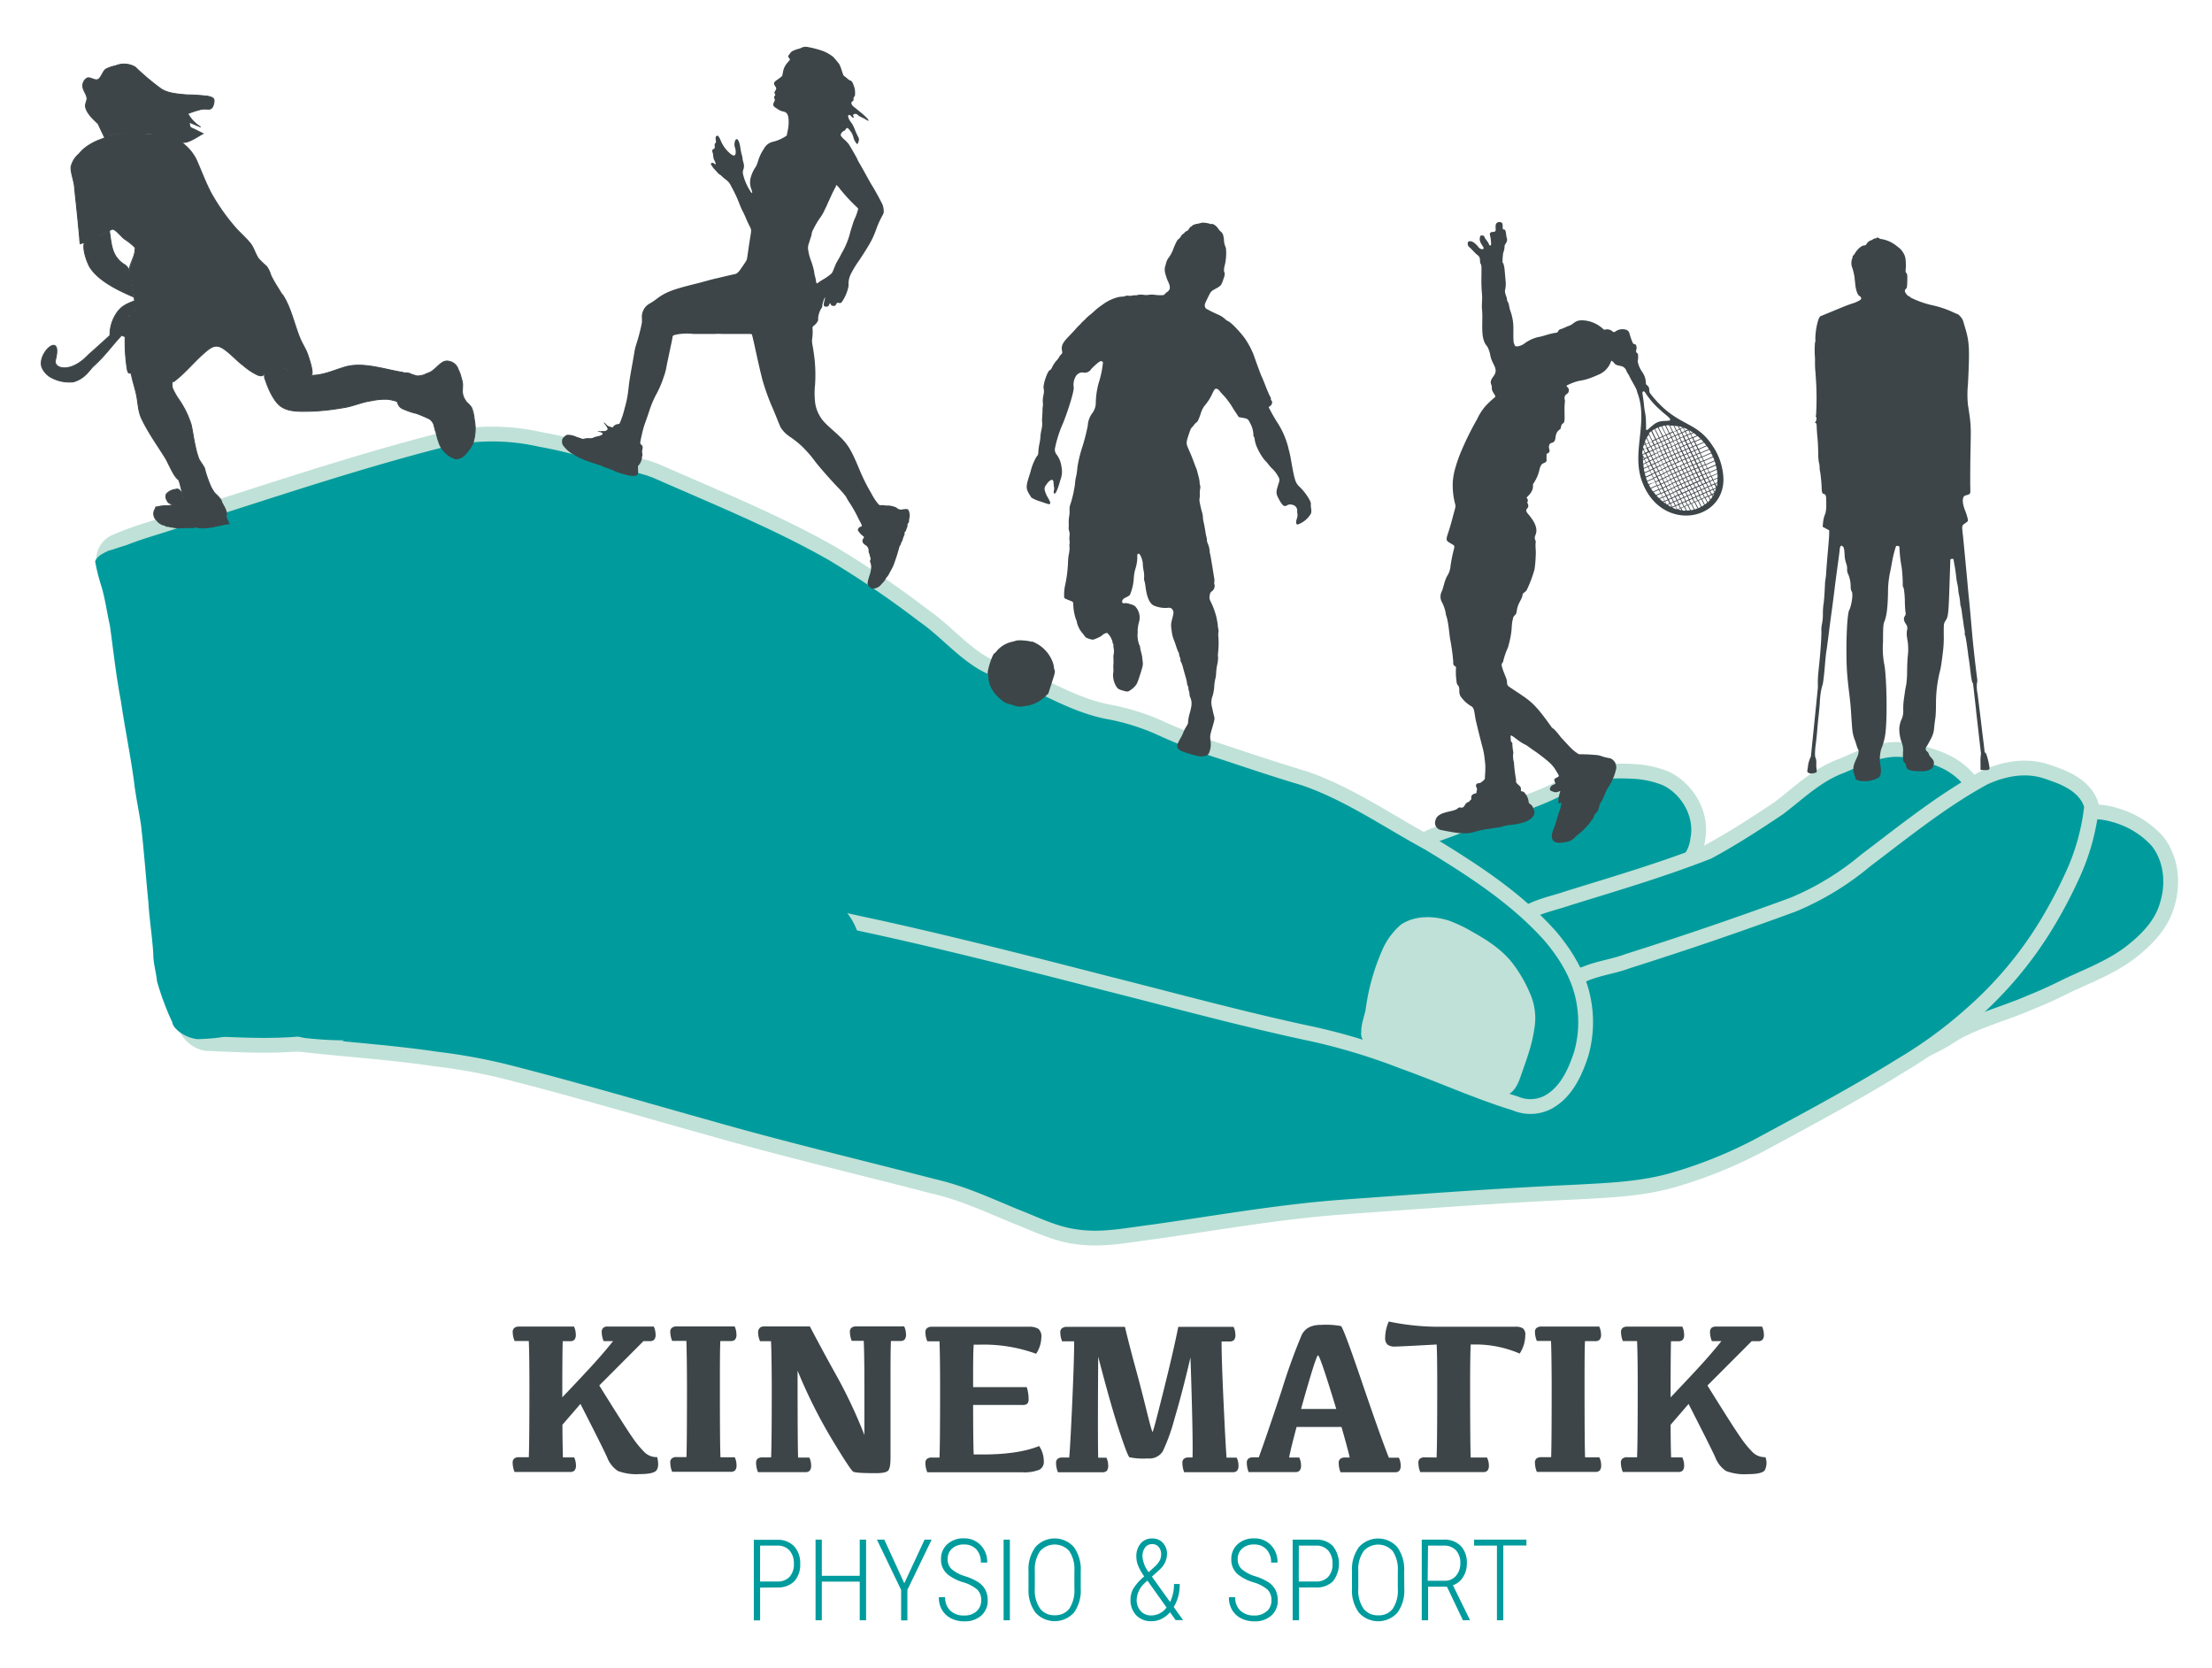 <svg id="Ebene_1" data-name="Ebene 1" xmlns="http://www.w3.org/2000/svg" viewBox="0 0 507.2 382.42"><defs><style>.cls-1{fill:#009c9d;}.cls-2{fill:#3d4548;}.cls-3,.cls-5{fill:none;}.cls-3{stroke:#c0e1d7;stroke-linejoin:round;stroke-width:3.39px;}.cls-4{fill:#c0e1d7;}.cls-5{stroke:#3d4548;stroke-width:0.21px;}</style></defs><path class="cls-1" d="M350,353H338v1.37h5.24v17.11h1.46V354.33H350Zm-22.56,1.37H331a3.73,3.73,0,0,1,2.84,1.06,4.19,4.19,0,0,1,1,3,4.24,4.24,0,0,1-1,2.88,3.3,3.3,0,0,1-2.62,1.12h-3.86Zm8,17.11H337v-.16l-3.85-7.86a4.46,4.46,0,0,0,2.32-1.88,5.65,5.65,0,0,0,.87-3.14,5.54,5.54,0,0,0-1.39-4A5.21,5.21,0,0,0,331,353H326v18.48h1.46v-7.69h4.32Zm-14.93-7.24a7.57,7.57,0,0,1-1.15,4.59,3.94,3.94,0,0,1-3.35,1.52,4.05,4.05,0,0,1-3.36-1.53,7.33,7.33,0,0,1-1.2-4.58v-4.13a7.16,7.16,0,0,1,1.22-4.47,4.46,4.46,0,0,1,6.68,0,7.51,7.51,0,0,1,1.16,4.56Zm1.46-3.94a8.76,8.76,0,0,0-1.57-5.58,5.89,5.89,0,0,0-8.81,0,8.6,8.6,0,0,0-1.59,5.54v4a8.56,8.56,0,0,0,1.61,5.5,5.94,5.94,0,0,0,8.8,0A8.68,8.68,0,0,0,322,364.2Zm-24.16-5.93h3.93a3.58,3.58,0,0,1,2.8,1.11,4.43,4.43,0,0,1,1,3.06,4.21,4.21,0,0,1-1,3,3.69,3.69,0,0,1-2.82,1.06h-3.92Zm3.89,9.59a5.25,5.25,0,0,0,3.93-1.4,6.58,6.58,0,0,0,0-8.09,5.1,5.1,0,0,0-3.86-1.47h-5.37v18.48h1.45v-7.52Zm-11.3,5.49a4,4,0,0,1-2.81.94,4.41,4.41,0,0,1-3.18-1.12,4,4,0,0,1-1.18-3.07h-1.45a5.63,5.63,0,0,0,.75,2.95,5.13,5.13,0,0,0,2.1,1.92,6.6,6.6,0,0,0,3,.66,5.58,5.58,0,0,0,3.88-1.32,4.49,4.49,0,0,0,1.47-3.5,5.13,5.13,0,0,0-.51-2.36,4.8,4.8,0,0,0-1.57-1.75,13.13,13.13,0,0,0-3.15-1.43,8.42,8.42,0,0,1-3-1.58,3,3,0,0,1-.95-2.29,3.2,3.2,0,0,1,1-2.44,3.87,3.87,0,0,1,2.76-.95,3.69,3.69,0,0,1,2.85,1.15,4.3,4.3,0,0,1,1.05,3h1.46a5.49,5.49,0,0,0-1.5-4,5.14,5.14,0,0,0-3.86-1.55,5.41,5.41,0,0,0-3.77,1.33,4.48,4.48,0,0,0-1.46,3.46,4.37,4.37,0,0,0,1.49,3.45,10.47,10.47,0,0,0,3.54,1.82,8.73,8.73,0,0,1,3.29,1.7,3.29,3.29,0,0,1,.88,2.44,3.19,3.19,0,0,1-1.06,2.51M262.57,354.8a1.94,1.94,0,0,1,1.6-.78,1.89,1.89,0,0,1,1.51.66,2.48,2.48,0,0,1,.56,1.65,3.07,3.07,0,0,1-.42,1.63,5.5,5.5,0,0,1-1.1,1.28l-1.34,1.22a6.87,6.87,0,0,1-1.42-3.59,3.31,3.31,0,0,1,.61-2.07m-1,14.57a3.71,3.71,0,0,1-.94-2.66,5.59,5.59,0,0,1,2-3.89l.46-.42.12.15,4.28,6a4.37,4.37,0,0,1-3.43,1.83,3.28,3.28,0,0,1-2.51-1m-1.67-5.19a5.2,5.2,0,0,0-.66,2.54,5,5,0,0,0,1.32,3.62,4.69,4.69,0,0,0,3.52,1.35,5.1,5.1,0,0,0,2.29-.54,6.37,6.37,0,0,0,1.93-1.51l1.29,1.8h1.71l-2.15-3a9.55,9.55,0,0,0,1.36-5.28h-1.3a9.24,9.24,0,0,1-.9,4.13l-4.16-5.82,1.79-1.63a4.91,4.91,0,0,0,1.67-3.51,3.67,3.67,0,0,0-.95-2.61,3.19,3.19,0,0,0-2.44-1,3.35,3.35,0,0,0-2.64,1.13,4.48,4.48,0,0,0-1,3.09,5.43,5.43,0,0,0,.4,2,11.84,11.84,0,0,0,1.41,2.48,11.54,11.54,0,0,0-2.5,2.79m-13.52,0a7.64,7.64,0,0,1-1.15,4.59,4,4,0,0,1-3.36,1.52,4,4,0,0,1-3.35-1.53,7.26,7.26,0,0,1-1.21-4.58v-4.13a7.22,7.22,0,0,1,1.22-4.47,4.46,4.46,0,0,1,6.68,0,7.44,7.44,0,0,1,1.17,4.56Zm1.46-3.94a8.76,8.76,0,0,0-1.58-5.58,5.89,5.89,0,0,0-8.81,0,8.6,8.6,0,0,0-1.59,5.54v4a8.56,8.56,0,0,0,1.61,5.5,5.94,5.94,0,0,0,8.8,0,8.68,8.68,0,0,0,1.57-5.54ZM231.56,353h-1.44v18.48h1.44Zm-7.66,16.45a4.09,4.09,0,0,1-2.82.94,4.41,4.41,0,0,1-3.18-1.12,4,4,0,0,1-1.18-3.07h-1.45a5.63,5.63,0,0,0,.75,2.95,5.13,5.13,0,0,0,2.1,1.92,6.6,6.6,0,0,0,3,.66,5.58,5.58,0,0,0,3.88-1.32,4.49,4.49,0,0,0,1.47-3.5,5.13,5.13,0,0,0-.51-2.36,4.8,4.8,0,0,0-1.57-1.75,12.77,12.77,0,0,0-3.15-1.43,8.42,8.42,0,0,1-3-1.58,3,3,0,0,1-.95-2.29,3.2,3.2,0,0,1,1-2.44,3.87,3.87,0,0,1,2.76-.95,3.69,3.69,0,0,1,2.85,1.15,4.3,4.3,0,0,1,1,3h1.46a5.49,5.49,0,0,0-1.5-4A5.14,5.14,0,0,0,221,352.7a5.42,5.42,0,0,0-3.77,1.33,4.48,4.48,0,0,0-1.46,3.46,4.37,4.37,0,0,0,1.49,3.45,10.47,10.47,0,0,0,3.54,1.82,8.65,8.65,0,0,1,3.29,1.7,3.29,3.29,0,0,1,.89,2.44,3.22,3.22,0,0,1-1.06,2.51M202.77,353h-1.7l5.55,11.52v7h1.44v-7L213.62,353H212L207.35,363Zm-4.18,0h-1.46v8.29h-8.69V353H187v18.48h1.44v-8.85h8.69v8.85h1.46Zm-24.3,1.37h3.94a3.59,3.59,0,0,1,2.8,1.11,4.43,4.43,0,0,1,1,3.06,4.25,4.25,0,0,1-1,3,3.71,3.71,0,0,1-2.82,1.06h-3.93Zm3.9,9.59a5.25,5.25,0,0,0,3.93-1.4,5.58,5.58,0,0,0,1.36-4,5.65,5.65,0,0,0-1.4-4.05,5.1,5.1,0,0,0-3.86-1.47h-5.37v18.48h1.44v-7.52Z"/><path class="cls-2" d="M392.46,304.44a1.25,1.25,0,0,0-.36,1,5.43,5.43,0,0,0,.43,2.05h2.18q-2.67,3.33-6,6.89c-2.21,2.38-4.09,4.36-5.65,6q0-9.75.09-12.87h1.69a1.36,1.36,0,0,0,1-.33,1.71,1.71,0,0,0,.32-1.21,4.44,4.44,0,0,0-.41-1.81H373.13a1.67,1.67,0,0,0-1.08.31,1.22,1.22,0,0,0-.36,1,5.47,5.47,0,0,0,.43,2h3.25q.15,3.12.15,10.28,0,13.23-.15,16.36H373.1a1.64,1.64,0,0,0-1.07.3,1.17,1.17,0,0,0-.37,1,5.55,5.55,0,0,0,.44,2.08h12.74a1.33,1.33,0,0,0,1-.34,1.78,1.78,0,0,0,.32-1.2,4.09,4.09,0,0,0-.42-1.8h-2.56q-.1-2.52-.12-7.48l4.12-4.78q5,9.77,6.12,12.22a6.53,6.53,0,0,0,2.49,3.16,12,12,0,0,0,5,.71c2.15,0,3.44-.3,3.87-.89a3.69,3.69,0,0,0,.14-3,4,4,0,0,1-2.79-1,21.88,21.88,0,0,1-2.73-3.28q-1.62-2.24-7.77-12.15l10.14-10.16h1.48a1.37,1.37,0,0,0,1-.33,1.76,1.76,0,0,0,.32-1.21,4.3,4.3,0,0,0-.42-1.81l-10.54,0a1.68,1.68,0,0,0-1.08.3m-40.09,0a1.22,1.22,0,0,0-.36,1,5.3,5.3,0,0,0,.44,2h3.24c.09,2.08.13,5.51.15,10.28q0,13.23-.12,16.36h-2.27a1.69,1.69,0,0,0-1.08.3,1.19,1.19,0,0,0-.36,1,5.37,5.37,0,0,0,.44,2.08h13.42a1.33,1.33,0,0,0,1-.34,1.78,1.78,0,0,0,.32-1.2,4.09,4.09,0,0,0-.42-1.8h-3.27q-.12-3.14-.12-16.34c0-4.78,0-8.22.1-10.3h2.36a1.37,1.37,0,0,0,1-.33,1.76,1.76,0,0,0,.32-1.21,4.3,4.3,0,0,0-.42-1.81H353.45a1.69,1.69,0,0,0-1.08.31m-25.7,29.68a1.68,1.68,0,0,0-1.08.3,1.19,1.19,0,0,0-.36,1,5.53,5.53,0,0,0,.43,2.08h14.41a1.32,1.32,0,0,0,1-.34,1.73,1.73,0,0,0,.32-1.2,3.86,3.86,0,0,0-.44-1.8h-3.73q-.12-3.14-.13-16.34c0-4.78.05-8,.13-9.57h.61a25.38,25.38,0,0,1,10.62,2.08,7.76,7.76,0,0,0,1.29-4.23,1.78,1.78,0,0,0-.55-1.56,3.11,3.11,0,0,0-1.69-.37H331.08a55.76,55.76,0,0,1-12.64-1.19,9.36,9.36,0,0,0-.83,3.64,2.08,2.08,0,0,0,.54,1.66,2.72,2.72,0,0,0,1.73.44q1,0,9.54-.47.13,2.4.13,9.55,0,13.23-.15,16.36Zm-24.46-23.39q.46,0,4.19,12.3h-8.08q3.45-12.3,3.89-12.3m-3.69-4.78a136.67,136.67,0,0,0-4.65,12.87q-3.51,10.59-5.24,15.3h-1.32a1.6,1.6,0,0,0-1.06.3,1.19,1.19,0,0,0-.36,1,5.72,5.72,0,0,0,.42,2.08H297a1.29,1.29,0,0,0,1-.34,1.73,1.73,0,0,0,.32-1.2,4.23,4.23,0,0,0-.41-1.8h-2.32c.23-1.26.79-3.59,1.71-7H307.6c1,3.5,1.63,5.83,1.88,7H308.4a1.64,1.64,0,0,0-1.07.3,1.2,1.2,0,0,0-.37,1,5.72,5.72,0,0,0,.42,2.08h12.47a1.33,1.33,0,0,0,1-.34,1.78,1.78,0,0,0,.32-1.2,4.09,4.09,0,0,0-.42-1.8h-2.29q-1.9-4.78-6.18-17.35t-4.81-12.83a19.27,19.27,0,0,0-4.61-.27q-3.22,0-4.37,2.28m-55-1.51a1.22,1.22,0,0,0-.37,1,5.65,5.65,0,0,0,.42,2h2.76q0,4.13-.43,13.82t-.7,12.82h-1.58a1.69,1.69,0,0,0-1.08.3,1.19,1.19,0,0,0-.36,1,5.37,5.37,0,0,0,.44,2.08h10.2a1.35,1.35,0,0,0,1-.34,1.78,1.78,0,0,0,.31-1.2,4.08,4.08,0,0,0-.41-1.8h-1.88q-.12-4.73,0-23.15,2.94,11.31,4.85,17.05c1.27,3.84,2.05,5.84,2.32,6a15.33,15.33,0,0,0,4.18.27,3.65,3.65,0,0,0,3.45-1.61,43.53,43.53,0,0,0,2.71-7.54q1.77-5.94,3.65-14,.61,18.21.47,22.93h-.91a1.61,1.61,0,0,0-1.06.3,1.19,1.19,0,0,0-.35,1,5.69,5.69,0,0,0,.41,2.08h11.13a1.33,1.33,0,0,0,1-.34,1.78,1.78,0,0,0,.32-1.2,4.09,4.09,0,0,0-.42-1.8h-2.32q-.24-3.14-.69-12.82t-.45-13.82h1.85a1.32,1.32,0,0,0,1-.33,1.76,1.76,0,0,0,.32-1.21,4.3,4.3,0,0,0-.42-1.81H270.17c-.67,3.41-1.78,8.27-3.36,14.59s-2.41,9.49-2.53,9.49-.59-1.67-1.41-5-1.65-6.55-2.51-9.68-1.67-6.25-2.42-9.4H244.63a1.64,1.64,0,0,0-1.07.31m-31,0a1.19,1.19,0,0,0-.37,1,5.49,5.49,0,0,0,.44,2h2.79q.13,3.12.14,10.28,0,13.23-.14,16.38h-1.79a1.64,1.64,0,0,0-1.07.3,1.19,1.19,0,0,0-.37,1,5.47,5.47,0,0,0,.44,2.07l21.71,0a9.18,9.18,0,0,0,4-.59,2,2,0,0,0,1-1.92,6.24,6.24,0,0,0-1.07-3.5q-4.82,1.94-13,1.93h-2q-.12-2-.14-11.35h11.3a1.63,1.63,0,0,0,1.12-.28,1.54,1.54,0,0,0,.3-1.11,8.7,8.7,0,0,0-.42-2.69h-12.3c0-4.9,0-8.14.14-9.74h1.17a35.26,35.26,0,0,1,13.14,2.08,7,7,0,0,0,1.19-3.71,2.29,2.29,0,0,0-.67-2,3.92,3.92,0,0,0-2.23-.48H213.65a1.64,1.64,0,0,0-1.07.31m-38.38,0a1.22,1.22,0,0,0-.37,1,5.49,5.49,0,0,0,.44,2h2.52c.1,2.08.15,5.51.17,10.28q0,13.23-.15,16.36h-2a1.68,1.68,0,0,0-1.08.3,1.19,1.19,0,0,0-.36,1,5.53,5.53,0,0,0,.43,2.08h10.87a1.3,1.3,0,0,0,1-.34,1.78,1.78,0,0,0,.32-1.2,4.09,4.09,0,0,0-.42-1.8H183q-.12-3.14-.12-19.93a116.47,116.47,0,0,0,7.89,15.77q4.26,7.06,4.88,7.4c.41.23,2.13.34,5.18.34,1.53,0,2.47-.2,2.83-.61s.53-1.38.53-2.93V317.76c0-4.78,0-8.22.1-10.3h2.13a1.36,1.36,0,0,0,1-.33,1.76,1.76,0,0,0,.32-1.21,4.3,4.3,0,0,0-.42-1.81h-11a1.69,1.69,0,0,0-1.08.31,1.22,1.22,0,0,0-.36,1,5.84,5.84,0,0,0,.41,2h2.76q.15,3.12.15,10.28V329a113.47,113.47,0,0,0-6.2-13.25q-3-5.36-6.3-11.63H175.27a1.64,1.64,0,0,0-1.07.31m-20.14,0a1.19,1.19,0,0,0-.37,1,5.49,5.49,0,0,0,.44,2h3.25q.12,3.12.14,10.28,0,13.23-.12,16.36h-2.27a1.64,1.64,0,0,0-1.07.3,1.17,1.17,0,0,0-.37,1,5.55,5.55,0,0,0,.44,2.08h13.43a1.32,1.32,0,0,0,1-.34,1.73,1.73,0,0,0,.32-1.2,4.23,4.23,0,0,0-.41-1.8h-3.27q-.14-3.14-.13-16.34c0-4.78,0-8.22.1-10.3h2.37a1.36,1.36,0,0,0,1-.33,1.71,1.71,0,0,0,.32-1.21,4.44,4.44,0,0,0-.41-1.81H155.13a1.64,1.64,0,0,0-1.07.31m-15.72,0a1.22,1.22,0,0,0-.37,1,5.45,5.45,0,0,0,.44,2.05h2.17q-2.66,3.33-6,6.89c-2.2,2.38-4.09,4.36-5.65,6q0-9.75.1-12.87h1.68a1.38,1.38,0,0,0,1-.33,1.76,1.76,0,0,0,.32-1.21,4.3,4.3,0,0,0-.42-1.81H119a1.64,1.64,0,0,0-1.07.31,1.19,1.19,0,0,0-.37,1,5.49,5.49,0,0,0,.44,2h3.25q.14,3.12.14,10.28,0,13.23-.14,16.36H119a1.68,1.68,0,0,0-1.08.3,1.2,1.2,0,0,0-.37,1,5.55,5.55,0,0,0,.44,2.08h12.75a1.32,1.32,0,0,0,1-.34,1.73,1.73,0,0,0,.32-1.2,4.23,4.23,0,0,0-.41-1.8h-2.57q-.09-2.52-.12-7.48l4.13-4.78q5,9.77,6.11,12.22a6.53,6.53,0,0,0,2.49,3.16,12.09,12.09,0,0,0,5,.71c2.14,0,3.43-.3,3.86-.89s.48-1.59.14-3a4,4,0,0,1-2.78-1,22.45,22.45,0,0,1-2.74-3.28q-1.6-2.24-7.76-12.15l10.13-10.16H149a1.36,1.36,0,0,0,1-.33,1.71,1.71,0,0,0,.32-1.21,4.44,4.44,0,0,0-.41-1.81l-10.55,0a1.64,1.64,0,0,0-1.07.3"/><path class="cls-1" d="M381.91,178.45c5.12,2.42,8.5,8.38,7.37,14a9.47,9.47,0,0,1-6,7.8c-8,4.25-17,6-25.58,8.5a21.24,21.24,0,0,1-9.61.49c-5.74-.61-11.48-1.31-17.22-1.93-3.55-.69-7.43-2.29-8.9-5.86a5.79,5.79,0,0,1,1.87-6.85c3-2.94,7.29-3.74,11-5.39,5.28-2.09,10.67-3.87,16.08-5.56a58.11,58.11,0,0,0,10.38-5c4.14-2,8.9-2,13.4-1.78a22.72,22.72,0,0,1,7.19,1.58Z"/><path class="cls-3" d="M381.91,178.45c5.12,2.42,8.5,8.38,7.37,14a9.47,9.47,0,0,1-6,7.8c-8,4.25-17,6-25.58,8.5a21.24,21.24,0,0,1-9.61.49c-5.74-.61-11.48-1.31-17.22-1.93-3.55-.69-7.43-2.29-8.9-5.86a5.79,5.79,0,0,1,1.87-6.85c3-2.94,7.29-3.74,11-5.39,5.28-2.09,10.67-3.87,16.08-5.56a58.11,58.11,0,0,0,10.38-5c4.14-2,8.9-2,13.4-1.78a22.72,22.72,0,0,1,7.19,1.58Z"/><path class="cls-1" d="M445.44,174.33a16.42,16.42,0,0,1,6,4.4c1.83,2.31,3.17,5.43,2.24,8.4a8.94,8.94,0,0,1-7.18,5.61c-3,.6-6.21.81-9,2.27-2.63,1.17-4.93,2.94-7.48,4.26-5.9,3.88-12.52,6.4-19.06,9-7.9,3.16-15.84,6.21-24,8.66-7.92,2.45-15.78,5.28-24,6.6-5.83.61-12.24-1-16.37-5.32-1.63-2.62-.24-6.06,2-7.81,3.13-2.56,7.27-3.17,11-4.47,10.75-3.33,21.58-6.51,32.06-10.62,5.58-3,10.9-6.47,16.19-10,4.56-3.47,8.78-7.63,14.26-9.65,4.73-2,9.67-4.51,15-3.67a33.45,33.45,0,0,1,8.36,2.34Z"/><path class="cls-3" d="M445.44,174.33a16.42,16.42,0,0,1,6,4.4c1.83,2.31,3.17,5.43,2.24,8.4a8.94,8.94,0,0,1-7.18,5.61c-3,.6-6.21.81-9,2.27-2.63,1.17-4.93,2.94-7.48,4.26-5.9,3.88-12.52,6.4-19.06,9-7.9,3.16-15.84,6.21-24,8.66-7.92,2.45-15.78,5.28-24,6.6-5.83.61-12.24-1-16.37-5.32-1.63-2.62-.24-6.06,2-7.81,3.13-2.56,7.27-3.17,11-4.47,10.75-3.33,21.58-6.51,32.06-10.62,5.58-3,10.9-6.47,16.19-10,4.56-3.47,8.78-7.63,14.26-9.65,4.73-2,9.67-4.51,15-3.67a33.45,33.45,0,0,1,8.36,2.34Z"/><path class="cls-1" d="M478.59,186.15c-4.68.9-8.32,4.29-11.5,7.63-8.49,8.76-15.31,18.93-23.15,28.25-4.38,5.46-10.62,8.91-15.76,13.54-1.65,1.44-2.93,3.71-2.26,5.94a4.19,4.19,0,0,0,4.72,2.89c2.06-.34,3.93-1.36,5.95-1.87A44.08,44.08,0,0,0,448.08,237c5.54-3.13,11.77-4.68,17.57-7.22,2.91-1.16,5.74-2.48,8.53-3.88,5.1-2.39,10.47-4.41,14.91-8,3.41-2.74,6.61-6.11,7.81-10.42,1.55-4.88,1-10.63-2.28-14.69a20.65,20.65,0,0,0-9.71-5.93,18,18,0,0,0-6.32-.72Z"/><path class="cls-3" d="M478.59,186.15c-4.68.9-8.32,4.29-11.5,7.63-8.49,8.76-15.31,18.93-23.15,28.25-4.38,5.46-10.62,8.91-15.76,13.54-1.65,1.44-2.93,3.71-2.26,5.94a4.19,4.19,0,0,0,4.72,2.89c2.06-.34,3.93-1.36,5.95-1.87A44.08,44.08,0,0,0,448.08,237c5.54-3.13,11.77-4.68,17.57-7.22,2.91-1.16,5.74-2.48,8.53-3.88,5.1-2.39,10.47-4.41,14.91-8,3.41-2.74,6.61-6.11,7.81-10.42,1.55-4.88,1-10.63-2.28-14.69a20.65,20.65,0,0,0-9.71-5.93,18,18,0,0,0-6.32-.72Z"/><path class="cls-1" d="M471.4,177.64c3.46,1.23,7.21,3.4,8.2,7.22a51,51,0,0,1-4.45,15.95,107.51,107.51,0,0,1-5.81,11A88,88,0,0,1,452,232.49a102,102,0,0,1-15.91,11.65c-10.18,6.33-20.76,12-31.29,17.68A104.07,104.07,0,0,1,383,270.73c-7,1.91-14.24,2.18-21.42,2.57-18,.83-36,2.16-54,3.47-14.47,1.08-28.76,3.64-43.12,5.67-5.82.71-11.69,2-17.56,1.13-5-.61-9.47-2.93-14.08-4.71-6.09-2.52-12.13-5.33-18.59-6.81-17.15-4.46-34.41-8.53-51.46-13.41-15.68-4.38-31.29-9-47.07-13A131.89,131.89,0,0,0,100,242.81c-12.53-1.86-25.21-2.43-37.75-4.19-3-.6-6.1-1.94-7.75-4.65a23.33,23.33,0,0,1-3.14-7.69c-1-4.86-1.5-10.27,1-14.78,2.15-3.65,6.69-5.3,10.78-4.85,8.69.49,17.48,1.91,26.14.23,9.71-1.51,19.28-3.77,28.87-5.84a116.16,116.16,0,0,1,21-3.42c6.1-.44,12.23-1.23,18.34-.64,4.78.62,9.08,2.94,13.35,5,4.32,1.53,8.93,1.38,13.42,1.85A107.31,107.31,0,0,1,196.22,207a49,49,0,0,0,9.47,2.23c3,.52,6.15.37,9.19.87a21.73,21.73,0,0,1,7.66,2.09c6.82,2.41,14.05,3.41,20.82,6A163.36,163.36,0,0,0,260,223.4c3.25.85,6.34,2.19,9.52,3.23,8.35,2.14,16.68,4.32,25,6.39,9.06,2.16,18.13,4.3,27.14,6.61,6.45,1.71,12.69,4.1,19,6.15,4.57,1.39,9.31,2.86,14.13,2.42,2.37-.34,5.12-1.5,5.69-4.08,1.63-5.6-1.38-11.33-.13-17a4.35,4.35,0,0,1,3-3.8c3.22-1.37,6.74-1.76,10-3q19-6,37.82-12.92a64.35,64.35,0,0,0,16.64-10.13c8.79-6.64,17.4-13.64,27.1-18.93,4.29-2,9.28-3,13.9-1.59.88.23,1.72.6,2.58.88Z"/><path class="cls-3" d="M471.4,177.64c3.46,1.23,7.21,3.4,8.2,7.22a51,51,0,0,1-4.45,15.95,107.51,107.51,0,0,1-5.81,11A88,88,0,0,1,452,232.49a102,102,0,0,1-15.91,11.65c-10.18,6.33-20.76,12-31.29,17.68A104.07,104.07,0,0,1,383,270.73c-7,1.91-14.24,2.18-21.42,2.57-18,.83-36,2.16-54,3.47-14.47,1.08-28.76,3.64-43.12,5.67-5.82.71-11.69,2-17.56,1.13-5-.61-9.47-2.93-14.08-4.71-6.09-2.52-12.13-5.33-18.59-6.81-17.15-4.46-34.41-8.53-51.46-13.41-15.68-4.38-31.29-9-47.07-13A131.89,131.89,0,0,0,100,242.81c-12.53-1.86-25.21-2.43-37.75-4.19-3-.6-6.1-1.94-7.75-4.65a23.33,23.33,0,0,1-3.14-7.69c-1-4.86-1.5-10.27,1-14.78,2.15-3.65,6.69-5.3,10.78-4.85,8.69.49,17.48,1.91,26.14.23,9.71-1.51,19.28-3.77,28.87-5.84a116.16,116.16,0,0,1,21-3.42c6.1-.44,12.23-1.23,18.34-.64,4.78.62,9.08,2.94,13.35,5,4.32,1.53,8.93,1.38,13.42,1.85A107.31,107.31,0,0,1,196.22,207a49,49,0,0,0,9.47,2.23c3,.52,6.15.37,9.19.87a21.73,21.73,0,0,1,7.66,2.09c6.82,2.41,14.05,3.41,20.82,6A163.36,163.36,0,0,0,260,223.4c3.25.85,6.34,2.19,9.52,3.23,8.35,2.14,16.68,4.32,25,6.39,9.06,2.16,18.13,4.3,27.14,6.61,6.45,1.71,12.69,4.1,19,6.15,4.57,1.39,9.31,2.86,14.13,2.42,2.37-.34,5.12-1.5,5.69-4.08,1.63-5.6-1.38-11.33-.13-17a4.35,4.35,0,0,1,3-3.8c3.22-1.37,6.74-1.76,10-3q19-6,37.82-12.92a64.35,64.35,0,0,0,16.64-10.13c8.79-6.64,17.4-13.64,27.1-18.93,4.29-2,9.28-3,13.9-1.59.88.23,1.72.6,2.58.88Z"/><path class="cls-1" d="M150.49,108c13.55,6,27.38,11.54,40.3,18.88a220.45,220.45,0,0,1,20.92,14.21c4.75,3.27,8.52,7.81,13.46,10.82,4.35,2.58,9.58,3.07,14,5.59,4.78,2.34,9.64,4.68,14.9,5.69a51.83,51.83,0,0,1,11.5,3.51,126.66,126.66,0,0,0,14.15,5.51c6.44,2.13,12.85,4.31,19.35,6.23,10.18,3.5,19.06,9.74,28.47,14.83,10,6.09,20.08,12.53,27.94,21.36,3.59,4.22,6.59,9.16,7.61,14.67a26.56,26.56,0,0,1-.51,12.28c-1.38,4.29-3.47,8.88-7.61,11.13a8.76,8.76,0,0,1-7.53.27c-8.72-2.67-17-6.47-25.63-9.55a141.78,141.78,0,0,0-20.53-6.28c-15.78-3.33-31.35-7.6-47-11.55-17.65-4.53-35.3-9.08-53.1-13-17.69-3.79-35.33-8-53.21-10.81a87.87,87.87,0,0,0-23.53.29,116.68,116.68,0,0,0-20,4.38c-4.15,1.49-8.68,2.6-12,5.64-3,2.92-4.18,7.08-5.82,10.81-2,4.69-3.74,9.86-7.62,13.38-2.67,2.39-6.36,2.8-9.77,3-7.28.69-14.61.26-21.9-.05-3.55-.55-5.59-4.19-6-7.49-.84-7.72-1.34-15.48-2-23.22-1.1-12.64-1.84-25.34-3.94-37.87a162,162,0,0,0-6.09-23.33c-1.93-6.1-3.87-12.2-5.51-18.37a4.5,4.5,0,0,1,3-4.88c4.47-2,9.28-3.18,13.91-4.78,20.11-6.37,40.1-13.18,60.56-18.41a49.86,49.86,0,0,1,22.73-.12c8.47,1.5,16.64,4.28,24.9,6.64l1.58.58Z"/><path class="cls-3" d="M150.49,108c13.55,6,27.38,11.54,40.3,18.88a220.45,220.45,0,0,1,20.92,14.21c4.75,3.27,8.52,7.81,13.46,10.82,4.35,2.58,9.58,3.07,14,5.59,4.78,2.34,9.64,4.68,14.9,5.69a51.83,51.83,0,0,1,11.5,3.51,126.66,126.66,0,0,0,14.15,5.51c6.44,2.13,12.85,4.31,19.35,6.23,10.18,3.5,19.06,9.74,28.47,14.83,10,6.09,20.08,12.53,27.94,21.36,3.59,4.22,6.59,9.16,7.61,14.67a26.56,26.56,0,0,1-.51,12.28c-1.38,4.29-3.47,8.88-7.61,11.13a8.76,8.76,0,0,1-7.53.27c-8.72-2.67-17-6.47-25.63-9.55a141.78,141.78,0,0,0-20.53-6.28c-15.78-3.33-31.35-7.6-47-11.55-17.65-4.53-35.3-9.08-53.1-13-17.69-3.79-35.33-8-53.21-10.81a87.87,87.87,0,0,0-23.53.29,116.68,116.68,0,0,0-20,4.38c-4.15,1.49-8.68,2.6-12,5.64-3,2.92-4.18,7.08-5.82,10.81-2,4.69-3.74,9.86-7.62,13.38-2.67,2.39-6.36,2.8-9.77,3-7.28.69-14.61.26-21.9-.05-3.55-.55-5.59-4.19-6-7.49-.84-7.72-1.34-15.48-2-23.22-1.1-12.64-1.84-25.34-3.94-37.87a162,162,0,0,0-6.09-23.33c-1.93-6.1-3.87-12.2-5.51-18.37a4.5,4.5,0,0,1,3-4.88c4.47-2,9.28-3.18,13.91-4.78,20.11-6.37,40.1-13.18,60.56-18.41a49.86,49.86,0,0,1,22.73-.12c8.47,1.5,16.64,4.28,24.9,6.64l1.58.58Z"/><path class="cls-4" d="M337.36,213.51c3.44,1.89,6.87,4.07,9.34,7.18a31.58,31.58,0,0,1,4.46,7.9,14,14,0,0,1,.62,7.47c-.54,3.85-2,7.5-3.25,11.16-.63,1.73-1.71,3.81-3.77,4-2.23.3-4.39-.58-6.5-1.18-4.3-1.5-8.36-3.65-12.76-4.9a57,57,0,0,1-10.18-4.56c-1.53-.82-3.51-1.92-3.19-4-.05-1.87.78-3.62,1.05-5.45a50.29,50.29,0,0,1,3.74-13.25,16.09,16.09,0,0,1,4.31-5.89c3.21-2.14,7.41-2.05,11-.92a33.57,33.57,0,0,1,5.15,2.43"/><path class="cls-1" d="M35,125.74c2.85,1.23,4.14,3.07,4.55,4.51a21.13,21.13,0,0,1,1.9,5.37c.77,2.68.83,5.21,1.37,7.84a84.2,84.2,0,0,0,3.58,11c.82,2.11,2.3,4.32,3.36,6.47,1.37,1.6,2.34,3.32,5,4.81a17.55,17.55,0,0,0,8.06,1.61,104.11,104.11,0,0,0,11.55-.22c3-.19,6.08-.3,9.21-.35,5.63-.25,11.09-.67,16.72-.93,3.53,0,6.65-.4,10.47,0,3.24.17,6.62.53,10,1,3.11.49,6.18.86,9.31,1.44,3.8,1,7.54,1.53,11.35,2.57s8.17,2,11.67,3.87c5.64,2.75,11.54,5.37,16.58,8.48,2.41,1.43,5,3,5.67,4.64,1.56,2.57,1,4.77,1.43,7.11.34,1.67,2.69,3.58,5.42,5.11a58.24,58.24,0,0,1,8,5.4,18.7,18.7,0,0,1,4.24,4.09,15,15,0,0,1,2.54,5.36,15.86,15.86,0,0,1,1.58,5.42,43.59,43.59,0,0,1,.43,6,6.27,6.27,0,0,1-2.66,3.42c-2.85,2.66-5.38,5.47-8.18,8.16-1.68,1.64-5.44,2.11-8.12,3.18-4.3,1-8.9,1.73-13.54,2.44a54.47,54.47,0,0,1-9.62.13c-3.68-.27-7.45-.64-11.26-1.13a97.58,97.58,0,0,1-11.09-2c-6.92-1.6-13.84-3.54-20.76-5.22-3.61-.86-7.26-1.92-10.84-2.61-4-.45-7.44,0-9.28,1.34-2.3,1-4.37,2.09-6.84,3a29.64,29.64,0,0,1-7,1.48,84,84,0,0,1-9.2-.47c-2.35-.11-4.58-1.44-6.46-2.52-2-1.44-5.34-2.17-6.75-1.36a9.12,9.12,0,0,0-3,2.54c-2.17,1.14-5.65,1.43-9.17,1.53-3-.37-5.59-2.5-5.72-3.87A64.42,64.42,0,0,1,36,225c-.18-2-.86-4.18-.85-6.18-.22-4-.9-8-1.13-12-.59-5.92-1-11.81-1.7-17.76-.5-3.3-1.23-6.65-1.6-9.93-.83-6.09-2.1-12.28-3-18.39C26.62,155,26,149.25,25.21,143.48c-.75-3.25-1.09-6.42-2.18-9.75a42.28,42.28,0,0,1-1.21-5c.33-1.14,1.71-1.83,3.11-2.49,2.07-.46,3.51-1.52,6.42-1.25a10,10,0,0,1,3.64.79"/><path class="cls-2" d="M188.92,11.79A9.29,9.29,0,0,1,191,13a20.68,20.68,0,0,1,1.47,1.75,10.94,10.94,0,0,1,.54,1.4c.36,1.13.37,1.16.73,1.42a7.27,7.27,0,0,1,.66.53,1.54,1.54,0,0,0,.51.34c.36.1.56.36.8,1.05a4.28,4.28,0,0,1,.35,1.87c0,.45,0,.6-.14.74a.89.89,0,0,0-.21.73c0,.18,0,.23-.22.39s-.28.24-.28.39a1.34,1.34,0,0,0,.6.9c.49.39,1.71,1.4,2,1.63.93.84,1.31,1.26,1.32,1.44s0,.14,0,.15a2.8,2.8,0,0,1-.59-.33,11.78,11.78,0,0,0-1.05-.54,3.28,3.28,0,0,1-.74-.44.82.82,0,0,0-.92-.26c-.24.14-.26.23-.14.52a.86.86,0,0,1,.08.28c0,.12-.36,0-.57-.29s-.56-.41-.68-.23,0,.78.53,1.49a5.53,5.53,0,0,1,.81,1.4,22.45,22.45,0,0,0,.91,2.06c.26.49.25.62,0,1.34-.09.21-.18.32-.25.3a3.56,3.56,0,0,1-.86-1.62,3.63,3.63,0,0,0-.69-1.39,4.06,4.06,0,0,0-.6-.68c-.17,0-.4.13-.54.4a.42.42,0,0,1-.33.27,1.41,1.41,0,0,0-.71.78c-.08.29.14.61.93,1.31a7.32,7.32,0,0,1,.93,1c.72,1.17,1.91,3.26,1.9,3.32a4,4,0,0,0,.37.75c.22.37.74,1.3,1.15,2,.89,1.66,1.75,3.17,2.05,3.63s1.57,2.75,1.91,3.46a4.14,4.14,0,0,1,.59,2.53,3.78,3.78,0,0,1-.36.76,19.86,19.86,0,0,0-1.27,2.81c-.83,2.33-1.44,3.47-3.89,7.2a24.71,24.71,0,0,0-1.87,3,5.42,5.42,0,0,0-.66,2.13c0,.21,0,.6,0,.87a9.37,9.37,0,0,1-1.6,3.76c-.2.17-.28.19-.64.13s-.43,0-.48.07c-.25.58-.46.71-.92.59-.29-.08-.35-.13-.44-.36s-.23-.31-.32,0a.71.71,0,0,1-.73.57c-.6,0-.69-.33-.39-1.42.14-.53.16-.7.08-.7a6.33,6.33,0,0,0-.6,2,.52.52,0,0,1-.19.47,5.16,5.16,0,0,0-.75,2.31,1.9,1.9,0,0,1,0,.48,3,3,0,0,1-.84,1.1c-.4.28-.49.44-.43.81a10.64,10.64,0,0,1-.08,2.2,3.86,3.86,0,0,0,0,1.21c.23,1.26.33,1.92.43,2.74.06.45.13,1,.15,1.24a35.41,35.41,0,0,1,.07,5.47,17.94,17.94,0,0,0,.06,4.39,8.26,8.26,0,0,0,1,2.72c.58,1,1.05,1.55,3.24,3.49,3.08,2.73,3.7,3.66,5.78,8.59a42.63,42.63,0,0,0,2.8,5.66,14.13,14.13,0,0,0,1.55,2.41l.36.33.59,0a4.14,4.14,0,0,1,.78.07,1.54,1.54,0,0,0,.49,0,5.48,5.48,0,0,1,2,.47,1.48,1.48,0,0,0,1.51.41c1-.13,1.16-.08,1.35.36a2.88,2.88,0,0,1,.11,1.72,3,3,0,0,0-.07.7.91.91,0,0,1-.19.39c-.16.24-.2.36-.16.49a.81.81,0,0,1-.09.47,3.91,3.91,0,0,0-.2.57,1.09,1.09,0,0,1-.23.43c-.15.13-.17.19-.15.43a.63.63,0,0,1-.08.4,5.89,5.89,0,0,0-.31.82,2.78,2.78,0,0,1-.31.77.34.34,0,0,0-.11.27,1,1,0,0,1-.19.44.89.89,0,0,0-.2.39,39.84,39.84,0,0,1-1.22,3.85,8.36,8.36,0,0,1-.6,1.31c-.14.25-.39.69-.54,1a4.1,4.1,0,0,1-.47.71.94.94,0,0,0-.25.34,4.07,4.07,0,0,1-.66.93c-.07.06-.24.25-.39.41a2.54,2.54,0,0,1-2,1c-.29,0-.37-.09-.73-.45-.57-.56-.57-.62,0-2.57a5.8,5.8,0,0,0,.39-2.11,3.32,3.32,0,0,0-.18-.89.55.55,0,0,1,0-.6.51.51,0,0,0,0-.49,2.52,2.52,0,0,1-.13-.47,2.36,2.36,0,0,0-.18-.58,1,1,0,0,1-.09-.51,1.48,1.48,0,0,0-.77-1.35c-.61-.37-.82-.94-.5-1.4s.24-.45-.07-.69a4.34,4.34,0,0,1-1.13-1.29.84.84,0,0,1,.59-.79,1,1,0,0,0,.34-.2c0-.06-.09-.39-.38-.91s-.58-1.08-.74-1.44a30.21,30.21,0,0,0-1.63-2.84,12.59,12.59,0,0,1-.89-1.5,19.78,19.78,0,0,0-1.91-2.18c-2-2.11-4.66-5.16-5.38-6.18a26.44,26.44,0,0,0-3.16-3.52,23.05,23.05,0,0,0-2.46-1.9.46.46,0,0,1-.19-.13,4.29,4.29,0,0,0-.47-.36A7.23,7.23,0,0,1,179,98c-.08-.17-.43-1-.74-1.77s-.74-1.84-.93-2.28a52.33,52.33,0,0,1-2.55-7c-.07-.3-.21-.9-.32-1.32-.19-.74-.62-2.63-1.55-6.87-.24-1.08-.47-2-.5-2.08s-.28-.13-1.54-.11l-2.07,0c-.91,0-2.42,0-2.85,0s-1.58-.07-2,0l-.95,0c-1,0-1.25,0-2.38,0-.53,0-1.22,0-1.54,0a13.4,13.4,0,0,0-3.64.07c-1.09.21-1.19.26-1.25.75s-.17.91-.94,4.59c-.18.83-.4,1.9-.48,2.38a14.12,14.12,0,0,1-.65,2.26A21.92,21.92,0,0,1,150.7,90a23.4,23.4,0,0,0-1.87,4.36c-.24.73-.62,1.84-.86,2.48a20.63,20.63,0,0,0-.79,2.78c-.46,2-.47,2.09-.14,2.33s.4.61.24,1.18a2.06,2.06,0,0,0,0,.86,1.15,1.15,0,0,1,0,.53,1.27,1.27,0,0,0-.09.47,3.21,3.21,0,0,1-.68,1.62l-.22.22,0,.75a4.19,4.19,0,0,1,0,1c-.21.78-1.55.73-4.29-.17a9.25,9.25,0,0,1-1.09-.41,11.82,11.82,0,0,0-2-.76l-.71-.3a10.65,10.65,0,0,0-1.09-.41c-1.74-.56-3.1-1-3.35-1.18a3,3,0,0,0-.56-.23,4.31,4.31,0,0,1-.81-.39l-1.12-.65a6.88,6.88,0,0,1-2-1.75,1.49,1.49,0,0,1-.39-1.25c0-.44.15-.65.63-1.06a1,1,0,0,1,.83-.34,5.19,5.19,0,0,1,1.88.48l1.44.48.51-.12a4,4,0,0,1,1-.06,1.63,1.63,0,0,0,.94-.15,4.17,4.17,0,0,1,.93-.28c.54-.1,1.09-.34,1.14-.53s-.18-.33-.73-.48c-.39-.11-.47-.15-.35-.18a.47.47,0,0,1,.31,0,.87.87,0,0,0,.48,0,2.29,2.29,0,0,1,.63,0,1,1,0,0,0,.83-.46,3.44,3.44,0,0,0-.69-1.14c-.21-.26-.25-.39-.1-.35a4.2,4.2,0,0,1,.44.4,1.54,1.54,0,0,0,.9.54l.55.17.19-.22a1.51,1.51,0,0,1,1-.54,1.35,1.35,0,0,0,.41-.11,19.9,19.9,0,0,0,1.2-3.61,23.06,23.06,0,0,0,.83-4.2c.06-.47.13-1.11.17-1.43.09-.68.22-1.5.46-2.86.38-2.11.64-3.62.78-4.46a11.26,11.26,0,0,1,.43-1.71A42.74,42.74,0,0,0,147.18,74a9.66,9.66,0,0,0,0-1.1,3.49,3.49,0,0,1,1.77-3.3,13.2,13.2,0,0,0,1.52-1c2-1.53,3.48-2.14,8.38-3.38l1.23-.3,2-.54c.6-.17,1.64-.44,2.32-.59l2.46-.58,1.64-.37c.38-.08.51-.18,1-.69.06-.07.38-.54.71-1l.81-1.21c.23-.32.25-.41.54-2.46.09-.67.27-1.88.4-2.68.37-2.27.39-2-.18-3.15-.27-.55-.66-1.4-.85-1.87s-.5-1.1-.67-1.41a18.12,18.12,0,0,1-.74-1.71,30.14,30.14,0,0,0-1.86-3.94,3.52,3.52,0,0,0-1.18-1.5c-.33-.25-.74-.6-.91-.76A2.9,2.9,0,0,0,165,40a2,2,0,0,1-.51-.46A6.9,6.9,0,0,0,164,39a5.68,5.68,0,0,1-1-1.35c0-.12,0-.18.16-.27s.26-.12.6.13c.15.11.3.19.33.17s0-.37-.2-.74a2.61,2.61,0,0,1-.35-1.24,3.81,3.81,0,0,0-.14-.72c-.14-.38-.11-.63.1-.75.42-.25.42-.25.38-.74s0-.48.15-.68.18-.24.1-.68c-.11-.61,0-.93.26-1s.42.12.77.86a7.85,7.85,0,0,0,2.29,3.23c.75.59,1.06.58,1.22,0a3,3,0,0,0-.11-1.28,2.45,2.45,0,0,1-.08-1.42c.09-.35.17-.49.29-.57.41-.23.78.49,1,2,.07.45.17,1,.24,1.26a6.82,6.82,0,0,1,.27,1.23c0,.2.11.56.17.8a2.47,2.47,0,0,1,0,1.63c-.19.53-.17.8.13,1.82A12.49,12.49,0,0,0,172.16,44c.36.46.41.3.16-.53a4.25,4.25,0,0,1-.15-2.87,8.23,8.23,0,0,1,1.17-2.44A7.36,7.36,0,0,0,173.8,37a10,10,0,0,1,1.36-2.89,3.06,3.06,0,0,1,2.14-1.62,9.4,9.4,0,0,0,2.59-1.08l.51-.34.16-.85a9.31,9.31,0,0,0,.25-2.9c-.1-1.19-.44-1.63-1.37-1.79a3.11,3.11,0,0,1-1.18-.56c-1.1-.68-1.15-.83-.67-1.8a.51.51,0,0,0,0-.53c-.14-.34-.12-.46.07-.7s.12-.2,0-.44-.13-.29.06-.61c.35-.55.35-.66,0-1.17s-.39-.82.38-1.35c.32-.22.72-.51.91-.67l.35-.28.17-.88a4.21,4.21,0,0,1,1.14-2.28l.49-.61-.23-.34a1.17,1.17,0,0,1-.23-.42,5.65,5.65,0,0,1,.41-.59,1.72,1.72,0,0,1,1-.76,5.56,5.56,0,0,1,1-.35,2.34,2.34,0,0,0,.64-.23,2.14,2.14,0,0,1,1.52-.17,21.78,21.78,0,0,1,3.68,1m2.78,30.85A24.49,24.49,0,0,0,190.54,45c-.36.78-.77,1.66-.91,2s-.39.79-.54,1.13A9.74,9.74,0,0,1,188,50a17.69,17.69,0,0,0-1.49,2.55,2.66,2.66,0,0,0-.4,1.08,2.16,2.16,0,0,1-.15.65c-.08.19-.28.83-.44,1.4a2.86,2.86,0,0,0-.2,1.66,10.8,10.8,0,0,0,.58,2.27,16.92,16.92,0,0,1,.79,2.71c0,.3.15.88.25,1.28a4.18,4.18,0,0,1,.16.84c0,.15.1.49.21.52s.21-.07.35-.19.6-.41,1-.66a10.53,10.53,0,0,0,2.07-1.48,6.73,6.73,0,0,0,.55-1.21c.21-.54.46-1.09.53-1.22.21-.35.88-1.51,1-1.8.07-.13.3-.56.52-.94a18.22,18.22,0,0,0,1.64-4.26c.31-1.06.71-2.33.91-2.82a13.11,13.11,0,0,0,.9-2.5,1.07,1.07,0,0,0-.31-.38,40.7,40.7,0,0,1-3.88-4.19,4.79,4.79,0,0,0-.77-.87s-.12.08-.2.2"/><path class="cls-2" d="M277.86,51.3a4.88,4.88,0,0,1,.53.21,2.86,2.86,0,0,1,.89.84,3.42,3.42,0,0,0,.75.84,1.67,1.67,0,0,1,.5,1.06,4.08,4.08,0,0,1,.13,1,4.84,4.84,0,0,0,.43,1.57,11.52,11.52,0,0,1-.26,4c-.24.75-.22,1.66,0,1.74h0a3.48,3.48,0,0,1-.31,1.42c-.49,1.52-.51,1.53-2.17,2.43a2.24,2.24,0,0,0-.88.79c-1.22,2.43-1.29,2.58-1.2,3a1,1,0,0,0,.24.54,29.86,29.86,0,0,0,3,1.48,5.5,5.5,0,0,1,1.36.9,2.57,2.57,0,0,0,.76.54h0c.67.22,3.36,3.1,4.14,4.42a19.56,19.56,0,0,1,1.67,3.24c.81,2.32,1.67,4.64,1.85,5s.57,1.34,1,2.43.87,2.1,1,2.25a.64.64,0,0,1,.11.44.52.52,0,0,0,.17.42c.28.28.07,1-.37,1.26s-.28.23.1,1c.22.46.84,1.55,1.38,2.43a19.29,19.29,0,0,1,2.85,6.64c.16.59.35,1.4.41,1.8.89,5.13,1.06,5.66,2,6.58,1.28,1.18,2.78,3.45,2.63,4a4.92,4.92,0,0,0,.06,1,3,3,0,0,1,0,1.11,5.6,5.6,0,0,1-3,2.55.35.35,0,0,1-.21,0c-.28-.09-.3-.56-.06-1.31a2.32,2.32,0,0,0,.14-1.08,2.64,2.64,0,0,1-.05-.82,1.35,1.35,0,0,0-1.07-1.27,1.51,1.51,0,0,0-1.28.11.69.69,0,0,1-.63.13c-.31-.1-.62-.47-1-1.14-1-1.84-1-1.79-.16-4.41a1.33,1.33,0,0,0-.2-1.14,7,7,0,0,0-1.33-1.79,8,8,0,0,1-.91-1,7.57,7.57,0,0,0-.88-1,12.87,12.87,0,0,1-1.65-2.7,7.52,7.52,0,0,1-.63-1.9,2,2,0,0,0-.23-.87c-.09,0-.11-.13-.08-.23a6,6,0,0,0-.7-2.71c-.37-.72-.52-1-1-1.14a7.23,7.23,0,0,0-.94-.2l-.71-.13-1.21-1.82a16.84,16.84,0,0,0-2.39-3.26,12.93,12.93,0,0,1-.87-1,1.15,1.15,0,0,0-.53-.39.51.51,0,0,0-.51.08,5.39,5.39,0,0,0-.56,1,11.38,11.38,0,0,1-1.8,2.81,5.79,5.79,0,0,0-.9,1.91c-.52,1.44-.65,1.7-1,1.95a2.17,2.17,0,0,0-.49.49,1.9,1.9,0,0,1-.42.51c-.29.27-.46.66-.86,1.9-.53,1.62-.53,1.91-.1,2.9l.57,1.31c.24.53.58,1.42.79,2s.43,1.17.52,1.35a5,5,0,0,1,.25.77c.05.24.2.8.32,1.25a6.89,6.89,0,0,1,.21,1.18,1.93,1.93,0,0,0,.12.77,1.36,1.36,0,0,1,0,.71,4.86,4.86,0,0,0-.08,1.18,5.37,5.37,0,0,1-.06,1.09,1.66,1.66,0,0,0,0,.62,24.27,24.27,0,0,0,.64,2.76,4,4,0,0,1,.13.93,7.2,7.2,0,0,0,.17,1.11c.11.41.26,1.29.37,1.94a12.67,12.67,0,0,0,.27,1.44,1.7,1.7,0,0,1,.1.63,2.07,2.07,0,0,0,.15.73,5.71,5.71,0,0,1,.5,1.9,1.82,1.82,0,0,0,.08.57c.05.12.25,1.3.47,2.63s.43,2.71.5,3.06a2.88,2.88,0,0,1,0,.84,1.13,1.13,0,0,0,.05.56,1.5,1.5,0,0,1-.58,1.51c-.35.25-.43.41-.53,1s-.06.84.38,1.67a18.13,18.13,0,0,1,1.21,3.46c0,.09.07.38.12.65a10.19,10.19,0,0,1,.15,1c0,.29.1.73.14,1a1.55,1.55,0,0,1,0,.68,3.75,3.75,0,0,0,0,.95,20.6,20.6,0,0,1-.07,3.69,3.32,3.32,0,0,0,0,1,7.35,7.35,0,0,1-.21,1.81,12.27,12.27,0,0,0-.24,1.84,6,6,0,0,1-.2,1.41,9.05,9.05,0,0,0-.23,1.73,10.48,10.48,0,0,1-.36,2.07,4.08,4.08,0,0,0-.12,2.74c.14.71.33,1.58.44,1.93.17.6.14.77-.39,2.58s-.57,2-.43,3a5.19,5.19,0,0,1-.39,3,1.27,1.27,0,0,1-.93.57c-.86.22-1.7.08-4-.66l-.19-.06c-2.41-.79-2.59-1.28-1.38-3.34a9,9,0,0,0,.66-1.35,6.79,6.79,0,0,1,.67-1.31c.37-.6.47-.87.42-1.13a9.91,9.91,0,0,1,.42-2.09c.5-1.82.49-2.56.06-3.54a2.08,2.08,0,0,1-.16-.73,2.43,2.43,0,0,0-.14-.78,1.16,1.16,0,0,1-.1-.57.84.84,0,0,0-.14-.5,1.55,1.55,0,0,1-.18-.63,7.24,7.24,0,0,0-.27-1.23c-.14-.51-.43-1.52-.63-2.25a6.73,6.73,0,0,0-.51-1.48.38.38,0,0,1-.09-.36,1.56,1.56,0,0,0-.16-.7,2,2,0,0,1-.17-.64.9.9,0,0,0-.18-.51,13.28,13.28,0,0,1-.5-1.33c-.16-.52-.42-1.22-.56-1.57a7.3,7.3,0,0,1-.36-1.27c-.31-2.11-.3-2.14.06-3.53.31-1.19.32-1.43.14-1.82a1,1,0,0,0-.6-.57,1.72,1.72,0,0,0-.76,0,6.94,6.94,0,0,1-2.55-.36c-.17-.05-.31-.11-.44-.16-1-.47-1.63-1.93-1.93-4.26a9.09,9.09,0,0,0-.28-1.48,1.28,1.28,0,0,1-.05-.69,6.15,6.15,0,0,0-.13-1.68,8.74,8.74,0,0,1-.17-1.56,4.91,4.91,0,0,0-.59-1.9c-.12-.2-.19-.29-.28-.32a.25.25,0,0,0-.2,0c-.19.09-.23.26-.19.87a8.88,8.88,0,0,1-.41,2.47,9.62,9.62,0,0,0-.4,2.27,11.29,11.29,0,0,1-.91,3.86,5.71,5.71,0,0,1-.91.55,1.46,1.46,0,0,0-.81.67c-.11.33,0,.57.16.63a.49.49,0,0,0,.31,0,3,3,0,0,1,1.36.23l.07,0c.88.29,1,.39,1.39.91a3.74,3.74,0,0,1,.47,3.41,12.28,12.28,0,0,0-.25,1.6,3.45,3.45,0,0,1,0,.77,6.33,6.33,0,0,0,.37,2.62.82.82,0,0,1,.19.53,11,11,0,0,0,.24,1.16c.11.41.22.85.23,1s.07.63.13,1.1c.1.79.07,1-.57,3s-.73,2.17-1.23,2.76a5.77,5.77,0,0,1-1.14.94c-.53.31-.59.3-1.62,0l-.07,0c-.92-.3-1.05-.39-1.39-.88a5.05,5.05,0,0,1-.76-3,4,4,0,0,0,.07-1,6.22,6.22,0,0,1,0-1.12,12,12,0,0,0,0-1.44,3.67,3.67,0,0,1,.08-1,3.29,3.29,0,0,0,0-1.13,3.92,3.92,0,0,1-.09-.92.15.15,0,0,0-.06-.21h0c-.07,0-.13-.25-.15-.52a4.39,4.39,0,0,0-1.21-2h0a2.05,2.05,0,0,0-1.18.59,4.28,4.28,0,0,1-1.07.59c-1,.45-1,.45-1.85.2h0c-.65-.21-.88-.34-1.1-.7a6.57,6.57,0,0,0-.6-.75,6.12,6.12,0,0,1-1.15-2.37,1.26,1.26,0,0,0-.21-.65,11.79,11.79,0,0,1-.62-3.55c0-.44,0-.46-1-.86a5.85,5.85,0,0,1-1.06-.49,10.1,10.1,0,0,1,.26-3.22,29.77,29.77,0,0,0,.61-5.29,10.86,10.86,0,0,1,.19-1.59,6.78,6.78,0,0,0,.15-1.61,1.87,1.87,0,0,1,0-.75,1.16,1.16,0,0,0,0-.61,4.22,4.22,0,0,1,0-1.14,2.86,2.86,0,0,0-.09-1.17,2.07,2.07,0,0,1-.1-.92,6.26,6.26,0,0,0,0-1,7.75,7.75,0,0,1,.11-1.45,6.35,6.35,0,0,0,.08-1.42,3.47,3.47,0,0,1,.26-1.51,27.18,27.18,0,0,0,1-4.53,7.57,7.57,0,0,1,.25-1.66,14.91,14.91,0,0,0,.29-2.07,29.22,29.22,0,0,1,1.2-4.9,47.66,47.66,0,0,0,1.18-4.66,5.28,5.28,0,0,1,1-2.84,3.91,3.91,0,0,0,.84-2.45,18.6,18.6,0,0,1,.64-4.45,22.1,22.1,0,0,0,1-4.75.46.46,0,0,0-.27-.3c-.23-.07-.56.08-1,.46a15.77,15.77,0,0,0-1.41,1.32,1.75,1.75,0,0,1-2,.78,1.79,1.79,0,0,0-1.6,1,3.81,3.81,0,0,0-.42,2.46c.11.68-1.09,4.76-2.41,8.09a27.42,27.42,0,0,0-1.86,5.71,1.77,1.77,0,0,0,.31,1.53,5.76,5.76,0,0,1,1.15,2.86,5.1,5.1,0,0,1-.25,3c-.53,2-1.08,3.24-1.35,3.15h0c-.19-.06-.24-.41-.11-.82a1.59,1.59,0,0,0,0-.69,8.92,8.92,0,0,1-.11-1c0-.38-.14-.61-.32-.66s-.7.21-1.19.9-.57.83-.53,1.37a6.25,6.25,0,0,0,.73,1.79c.52.9.65,1.26.52,1.41s-.25.16-1-.09c-.29-.09-.66-.22-1.15-.4a7.74,7.74,0,0,1-2.14-.91c-1.39-2.16-1.39-2.22-.21-5.86a12.71,12.71,0,0,1,1.37-3.48,1.38,1.38,0,0,0,.43-1.08,11.85,11.85,0,0,1,.24-1.83,11.37,11.37,0,0,0,.24-1.66,9.85,9.85,0,0,1,.25-1.67,6.11,6.11,0,0,0,.16-1.63,4.49,4.49,0,0,1,0-1.13c0-.44.07-1.08.07-1.41a6.29,6.29,0,0,1,.07-1.16,2.77,2.77,0,0,0,0-.92,6.26,6.26,0,0,1,.13-1.6,3.57,3.57,0,0,0,.09-1.5c-.32-.63.85-4.18,1.42-4.3.14,0,.36-.34.57-.8a6.76,6.76,0,0,1,.9-1.35,4,4,0,0,0,.63-.82,1.88,1.88,0,0,1,.42-.57c.33-.33.35-.38.23-1-.2-1,.21-1.81,1.5-3.12.56-.59,1.32-1.38,1.65-1.77s.72-.77.82-.86.26-.25.34-.34a3.35,3.35,0,0,1,.43-.46c.17-.16.52-.48.76-.74s.68-.65,1-.89.73-.62,1-.87a13.23,13.23,0,0,1,1.71-1.34,10.25,10.25,0,0,1,3.75-1.81,7.57,7.57,0,0,1,1-.11,1.4,1.4,0,0,0,.55-.12,1.3,1.3,0,0,1,.66-.09,2.14,2.14,0,0,0,.78,0,4.75,4.75,0,0,1,.93-.09,1.79,1.79,0,0,0,.64-.11,3.4,3.4,0,0,1,1.15,0,3.62,3.62,0,0,0,1.26,0,4.69,4.69,0,0,1,1.32,0c1.16.16,2.21.12,2.27-.08a2,2,0,0,1,.55-.52c.84-.6.88-1.2.17-2.64a13.33,13.33,0,0,1-.58-1.77,3,3,0,0,1,.15-1.94,3.54,3.54,0,0,1,.72-1.64,8.3,8.3,0,0,0,1.1-2.17c.57-1.35.82-1.84,1.09-2a2.2,2.2,0,0,0,.57-.67,1.46,1.46,0,0,1,.49-.54.64.64,0,0,0,.31-.26,1.16,1.16,0,0,1,.5-.38,1.11,1.11,0,0,0,.54-.5,1.22,1.22,0,0,1,.47-.53,1.49,1.49,0,0,0,.41-.33,3,3,0,0,1,.95-.29c.51-.11,1.05-.24,1.18-.28a6,6,0,0,1,2.11.37"/><path class="cls-2" d="M236.61,147.06a8.07,8.07,0,0,1,4.82,4.89,4.85,4.85,0,0,1,.22,1,2.46,2.46,0,0,0,.14.6c.17.49.14.64-.62,3l-.8,2.48-.92.83a8,8,0,0,1-3.59,1.89c-2.35.39-2.14.39-4-.21l-.22-.07a4.15,4.15,0,0,1-2.2-1.15,8.45,8.45,0,0,1-1.74-1.87,1.43,1.43,0,0,0-.25-.38,6.48,6.48,0,0,1-.81-2.59,3,3,0,0,0-.14-1c-.22-.49,1-4.4,1.49-4.67a2.86,2.86,0,0,0,.66-.68,6.55,6.55,0,0,1,3.45-2,9.76,9.76,0,0,0,1-.28,6.83,6.83,0,0,1,1.62,0,8.47,8.47,0,0,1,1.86.3"/><path class="cls-2" d="M392.89,102.54c-4-6.49-8.32-4.33-14.53-12.37-.4-.53.11-1.26-.72-1.86a.53.53,0,0,1-.25-.44,4.54,4.54,0,0,0-.8-2.53,6.48,6.48,0,0,1-1.08-2.48,4.57,4.57,0,0,0,.09-1.33.64.64,0,0,0-.26-.62c-.22-.14-.19-.29-.18-.48,0-.52.25-.28,0-1.26-.07-.27-.36-.19-.53-.32s-.18-.07-.23-.2a14.87,14.87,0,0,1-.68-1.87c-.11-.48-.26-1-.88-1.18a2.8,2.8,0,0,0-2.45.41.43.43,0,0,1-.62,0,1.83,1.83,0,0,0-1.74-.43.38.38,0,0,1-.39-.11,7.43,7.43,0,0,0-4.34-2c-2.4-.23-2.22.92-3.88,1.34a12.85,12.85,0,0,1-1.38.6c-1,.21-.56.79-1.23.88-1.81.25-2.9.82-4.15,1a8.65,8.65,0,0,0-3.33,1.63c-1.06.59-1.91.64-2,.26-.22-.7-.35,0-.32-3.62a11.68,11.68,0,0,0-.7-4.31c-.22-.58-.24-1.22-.46-1.81-.11-.3-.32-.44-.31-.8,0-.57-.61-1.43-.43-2.18a6,6,0,0,0,.12-2c-.33-3.83-.25-2.91-.47-3.89,0-.2-.27-.32-.24-.54a17.63,17.63,0,0,1,.14-2,4.79,4.79,0,0,0,.34-1.72c0-.24.78-.9.52-1.69s-.13-2-.66-2c-.73,0,.26-1.68-1-1.71a.81.81,0,0,0-.91.78,4.12,4.12,0,0,0,0,.86c.05.42-.12.59-.55.63-.12,0-1-.05-.74.8a8.75,8.75,0,0,1,.24,2c0,.37-.36.41-.45.11-.22-.7-.86-1.15-1.11-1.85-.1-.27-.44-.26-.71-.24s-.25.26-.29.45c-.2.83.31,1.44.75,2.17s-.68.65-1.12,0a4.7,4.7,0,0,0-1.2-1.11c-.35-.25-1.2-.38-1.22.23a1,1,0,0,0,.3.88c.71.56,1.22,1.32,1.94,1.86.92.69.32,1.46.78,2.13.31.45-.08,3.54.24,6.77.12,1.15-.09,2.3,0,3.44.32,3.11-.55,6.75,1.22,8.63a6.29,6.29,0,0,1,.68,2c.4,2.23,2.07,3.06.71,4.86-1.15,1.52-.28,1.74-.35,2.58-.1,1.08,1.18,1.83.66,2.22a23.77,23.77,0,0,0-2.12,2,12.59,12.59,0,0,0-1.92,3,67.48,67.48,0,0,0-3.49,7,33.15,33.15,0,0,0-1.67,4.79,15.78,15.78,0,0,0-.41,2.49,17,17,0,0,0,.56,5.27c.14.48,0,.77-.6,3-1.33,5.3-2.14,4.95-.32,6,1.29.76.56.16-.16,5.1a5,5,0,0,1-.64,2.09c-.73,1.07-1,3-1.37,3.74a2.64,2.64,0,0,0,.12,2.62,8.86,8.86,0,0,1,.85,2.81c.59,1.37.81,5.09,1,5.76a47.64,47.64,0,0,1,.66,4.9c0,.34-.07.8.33,1s.31.45.29.73a13.9,13.9,0,0,0,.14,2.81,1.42,1.42,0,0,0,.3.9c.72.68-.15,1.77.92,2.92a7.4,7.4,0,0,0,2.07,1.83c.92.46.72,1.6,1.21,3.65,1.88,7.91,1.67,5.79,2.1,9.95a24.14,24.14,0,0,1-.1,2.61.85.85,0,0,1-.27.82c-.36.26-.64.64-1.14.66s-.84.44-.51,1c.24.36,0,.72,0,1.08s-.32.24-.5.32c-.59.26-.78.55-.7,1.13,0,.08,0,.17,0,.19-.29.12-.35.49-.67.59-1,.32-.76,1.51-1.81,1.27a.69.69,0,0,0-.65.21c-.92.9-4.61.58-5.08,2.73a1.67,1.67,0,0,0,1.39,2.24c2.73.55,5.45,1.11,7.63.39,1.9-.62,4.89-.85,6.2-1.16a8.77,8.77,0,0,1,1.61-.38,16.09,16.09,0,0,0,3.51-.65c1.2-.36,2.74-1.5,2.28-2.67-.22-.56-.33-1.19-.94-1.5a.75.75,0,0,1-.34-.65,3.6,3.6,0,0,0-.76-1.74,1,1,0,0,0-.66-.51c-.3,0-.38-.18-.34-.43.1-.61-.31-.8-.81-1.31s-.22-.61-.31-1.05a34,34,0,0,1-.47-3.88,4.79,4.79,0,0,1-.16-2.06.74.74,0,0,0,0-.33,12.91,12.91,0,0,1-.21-1.86c0-.07,0-.18,0-.21-.5-.36-.32-.91-.4-1.39-.15-.93,1.27.64,2.89,1.56a8,8,0,0,1,1,.55c.75.58,1.57,1.1,2.34,1.66,3.54,2.6,3.65,3.12,4.63,4.72.32.52.25.61-.3.87s-.67.42-.4,1c.19.39.19.4-.23.58a1.32,1.32,0,0,0-.83.7c-.24.62,0,.68.57.9a1.5,1.5,0,0,0,1.38,0c.11-.06.22-.13.36,0a5.94,5.94,0,0,0-.43,2.4c0,.79.36,0,.66.2a6,6,0,0,1-.28,1.43c-.74,2-.92,3.25-1.55,4.66-.44,1-.68,2.66.66,3a2.8,2.8,0,0,0,1,.06c2.81-.21,2.75-.92,4-1.86a16.64,16.64,0,0,0,3.43-3.72,3.42,3.42,0,0,0,.35-.81c.16-.34.41-.41.6-.68.47-.66.4-1.63.92-2.32s1-2.41,1.58-3.24a12.62,12.62,0,0,0,1.78-4,2.22,2.22,0,0,0-1.26-2.73,14.67,14.67,0,0,1-1.77-.4,4.72,4.72,0,0,0-1.4-.35c-3.48-.31-3.87-.05-4.21-.28-1.34-.91-1.37-1-4-3.84h0a16.19,16.19,0,0,0-1.41-1.69c-.21-.23-.5-.34-.69-.6-4.35-6.12-4.94-6-9.73-9.25a1,1,0,0,1-.47-.91c0-.91-.43-1.43-1-3.12s.07-1.13.16-2a17.35,17.35,0,0,1,1.06-3c1.19-4.26.62-4.65,1.13-6.55a1.19,1.19,0,0,1,.4-.77,1.35,1.35,0,0,0,.46-.94c.26-2,1.22-2.63,1.35-3.8,0-.43.78-.61,1-1.18a28.85,28.85,0,0,0,1.74-4.64,29.25,29.25,0,0,0,.28-3.38c.07-1-.15-1.94,0-2.9.06-.37-.49-.64-.06-1.62.73-1.68-.61-3.53-1.73-4.84s.56-1-.06-2.37c-.05-.1-.13-.2-.07-.3a.78.78,0,0,0-.2-1c.23-.41,1.61-1.27,1.48-2.92a.56.56,0,0,1,.14-.4,9.18,9.18,0,0,0,1.37-3.2c.35-1.41.77-1.29,1.23-1.55a.61.61,0,0,0,.38-.67,9.64,9.64,0,0,1,0-1.07c0-.19,0-.3.25-.39.72-.27.35-1,.31-1.17-.1-.5.12-1.09.49-1.18,1.68-.39.32-2,2.05-3.17.3-.2.07-1,.7-1.36s.12-2.62.42-5.1c0-.26-.41-1.08.42-1.61a1,1,0,0,0,.05-1.67c-.18-.17-.09-.26,0-.32,3.57-1.72,2.71-.42,7.31-2.49A5,5,0,0,0,369.34,83c.08-.21.19-.45.43-.1.05.08.19.09.25.19.67,1.23,2.19.22,2.9,1.91a3.39,3.39,0,0,0,.53.92h0c.53,1.22,1.81,3.2,1.87,3.66a6.61,6.61,0,0,0,.32,1c2.2,6.82-1.67,13.42,1,20.15,4.43,11.26,18.53,8.82,18.54-.83a14.38,14.38,0,0,0-2.29-7.39M357.75,169s0,0,0,0,0,0,0,0m36-58.39-.53.24-.35-.73.94-.41c0,.3,0,.61-.06.9M378.6,98.87l.91,1.85-.63.28-.79-1.63a3.45,3.45,0,0,1,.51-.5m3.2-1.3.86,1.77-.63.27-.93-1.92c.23,0,.47-.09.7-.12m.92-.08.73,1.5-.63.28L382,97.54l.73-.05m4.28.94,0,.06-.63.27-.35-.72,0,0a9.58,9.58,0,0,1,.91.41m-10.32,4.8.18-.07.35.72-.58.26a9.08,9.08,0,0,1,.05-.91m0-.35.06.12-.08,0a.77.77,0,0,0,0-.15m.3.2.63-.27.35.72-.63.28Zm8.79,4.72.35.73-.62.27-.36-.72Zm-.7.12-.35-.73.62-.27.35.72Zm-.43-.89-.35-.72L385,106l.35.73Zm-.43-.88-.35-.72.62-.28.35.72Zm-.16.07-.63.28-.35-.73.62-.27Zm.07.16.35.73-.62.27-.35-.72Zm.43.89.35.72-.62.27-.35-.72Zm.43.88.35.72-.62.28-.35-.72Zm.43.88.35.73-.62.27-.36-.72Zm.16-.07.63-.27.35.72-.63.28Zm.79-.34.63-.28.35.73-.63.27Zm-.08-.16-.35-.73.63-.27.35.72Zm-.43-.89-.35-.72.63-.28.35.73Zm-.42-.88-.36-.73.63-.27.35.72Zm-.43-.89-.35-.72.62-.28.35.73Zm-.43-.88-.35-.73.62-.27.35.72Zm-.17.07-.62.28-.35-.73.62-.27Zm-.78.35-.63.27-.35-.72.63-.28Zm-.79.34-.63.28-.35-.73.63-.27Zm.08.16.35.73-.63.27-.35-.72Zm.42.89.36.72-.63.28-.35-.73Zm.43.88.35.73-.62.27-.35-.72Zm.43.89.35.72-.62.28-.35-.73Zm.43.88.35.73-.62.27-.35-.72Zm.43.89.35.72-.62.27-.35-.72Zm.16-.08.63-.27.35.72-.62.28Zm.79-.34.63-.28.35.73-.63.27Zm.79-.35.63-.27.35.72-.63.27Zm.79-.35.62-.27.36.72-.63.28Zm-.08-.16-.35-.72.63-.28.35.73Zm-.43-.88-.35-.72.63-.28.35.72Zm-.43-.88-.35-.73.63-.27.35.72Zm-.43-.89-.35-.72.63-.28.35.73Zm-.42-.88-.36-.73.63-.27.35.72Zm-.43-.89-.36-.72.63-.28.35.73Zm-.43-.88-.35-.73.62-.27.35.72Zm-.17.07-.62.27-.35-.72.62-.28Zm-.78.35-.63.27-.35-.72.62-.28Zm-.79.34-.63.28-.35-.73.63-.27Zm-.79.35-.63.27-.35-.72.63-.27Zm-1.06-.61-.35-.72.63-.28.35.72Zm-.16.07-.62.28-.36-.73.63-.27Zm.08.16.35.73-.63.27-.35-.72Zm.43.89.35.72-.63.28-.35-.73Zm.43.88.35.72-.63.28-.35-.72Zm.43.88.35.73-.63.27-.35-.72Zm.42.89.36.72-.63.28-.35-.73Zm.43.88.36.73-.63.27-.35-.72Zm.43.89.35.72-.62.28-.35-.73Zm.43.88.35.73-.62.27-.35-.72Zm.43.89.35.72-.62.28-.35-.73Zm.16-.07.63-.28.35.72-.62.28Zm.79-.35.63-.28.35.73-.63.27Zm.79-.35.63-.27.35.72-.63.28Zm.79-.34.63-.28.35.72-.63.28Zm.79-.35.62-.28.36.73-.63.27Zm.79-.35.62-.27.35.72-.62.28Zm-.08-.16-.35-.72.62-.28.35.73Zm-.43-.88-.35-.73.62-.27.36.72Zm-.43-.89-.35-.72.62-.28.36.73Zm-.43-.88-.35-.73.63-.27.35.72ZM387,106l-.35-.72.63-.28.35.73Zm-.43-.88-.35-.72.63-.28.35.72Zm-.43-.89-.35-.72.63-.27.35.72Zm-.42-.88-.36-.72.63-.28.35.73Zm-.43-.88-.35-.73.62-.27.35.72Zm-.17.07-.62.27-.35-.72.62-.28Zm-.78.34-.63.28-.35-.72.62-.28Zm-.79.35-.63.28-.35-.73.63-.27Zm-.79.35-.63.27-.35-.72.63-.28Zm-1.06-.61-.35-.73L382,102l.35.72Zm-.16.07-.62.28-.36-.73.63-.27Zm-.79.35-.62.27-.35-.72.62-.28Zm-.36,1.23-.62.27-.35-.72.62-.28Zm.08.16.35.72-.62.28-.36-.73Zm.43.88.35.73-.62.27-.36-.72Zm.43.89.35.72-.63.28-.35-.73Zm.43.88.35.73-.63.27-.35-.72Zm.43.89.35.72-.63.28-.35-.73Zm.43.88.35.72-.63.28-.35-.72Zm.42.88.36.73-.63.27-.35-.72Zm.43.89.36.72-.63.28-.35-.73Zm.43.88.35.73-.62.27-.35-.72Zm.43.89.35.72-.62.28-.35-.73Zm.16-.07.63-.28.35.73-.62.27Zm.79-.35L386,112l.35.73-.63.27Zm.79-.35.63-.27.35.72-.63.28Zm.79-.34.63-.28.35.73-.63.27Zm.79-.35.62-.28.36.73L388,112Zm.79-.35.62-.27.35.72-.62.28Zm.79-.34.62-.28.35.73-.62.27Zm.78-.35.63-.28.35.73-.62.27Zm-.07-.16-.35-.73.62-.27.35.72Zm-.43-.89-.35-.72.62-.27.35.72Zm-.43-.88-.35-.72.62-.28.35.73Zm-.43-.88-.35-.73.62-.27.35.72Zm-.43-.89-.35-.72.62-.28.36.73Zm-.43-.88-.35-.73.63-.27.35.72Zm-.43-.89-.35-.72.63-.28.35.73Zm-.43-.88-.35-.73.63-.27.35.72Zm-.43-.89-.35-.72.63-.28.35.73Zm-.42-.88-.36-.72.63-.28.35.72Zm-.43-.88-.36-.73.63-.27.35.72Zm-.17.07-.62.27-.35-.72.62-.28Zm-.79.34-.62.28-.35-.73.62-.27ZM384,102l-.63.28-.35-.73.62-.27Zm-.79.35-.63.27-.35-.72.63-.28Zm-1.06-.61-.35-.73.63-.27.35.72Zm-.16.07-.63.27-.35-.72.63-.27Zm-.79.35-.62.27-.36-.72.63-.28Zm-.79.34-.62.28-.35-.73.62-.27Zm-.36,1.23-.62.28-.35-.73.62-.27Zm-.79.35-.62.28-.35-.73.62-.27Zm.08.16.35.73-.62.27-.35-.72Zm.43.89.35.72-.62.27-.35-.72Zm.43.88.35.72-.62.28-.35-.73Zm.43.88.35.73-.62.27-.36-.72Zm.43.89.35.72-.63.28-.35-.73Zm.43.88.35.73-.63.27-.35-.72Zm.43.89.35.72-.63.28-.35-.73Zm.43.88.35.73-.63.27-.35-.72Zm.43.89.35.72-.63.27-.35-.72Zm.42.88.36.72-.63.28-.35-.72Zm.43.88.35.73-.62.27-.35-.72Zm.43.89.35.72-.62.28-.35-.73Zm.17-.07.62-.28.35.73-.62.27Zm.78-.35.63-.27.35.72-.62.27Zm.79-.35.63-.27.35.72-.63.28Zm.79-.34.63-.28.35.73-.63.27Zm.79-.35.62-.27.36.72-.63.27Zm.79-.35.62-.27.35.72-.62.28Zm.79-.34.62-.28.35.73-.62.27Zm.78-.35.63-.27.35.72-.62.27Zm.79-.35.63-.27.35.72-.63.28Zm.79-.34.63-.28.35.73-.63.27Zm-.08-.16-.35-.73.63-.27.35.72Zm-.43-.89-.35-.72.63-.28.35.73Zm-.42-.88-.36-.73.63-.27.35.72Zm-.43-.89-.35-.72.62-.28.35.73Zm-.43-.88-.35-.72.62-.28.35.72Zm-.43-.89-.35-.72.62-.27.35.72Zm-.43-.88-.35-.72.62-.28.36.73Zm-.43-.88-.35-.73.62-.27.36.72Zm-.43-.89-.35-.72.63-.28.35.73Zm-.43-.88-.35-.73.63-.27.35.72Zm-.43-.89-.35-.72.63-.28.35.73Zm-.43-.88-.35-.73.63-.27.35.72Zm-.42-.89-.36-.72.63-.28.35.73Zm-.17.08-.62.27-.35-.72.62-.28Zm-.79.34-.62.28-.35-.73.62-.27Zm-.78.35-.63.27-.35-.72L384,100Zm-.79.35-.63.27-.35-.72.63-.28Zm-1.06-.61-.35-.73.63-.27.35.72Zm-.16.07-.63.27-.35-.72.63-.28Zm-.79.35-.62.27-.36-.72.63-.28Zm-.79.34-.62.28-.35-.73.62-.27Zm-.79.35-.62.27-.35-.72.62-.28Zm-.36,1.23-.62.27-.35-.72.62-.27Zm-.78.35-.63.27-.35-.72.62-.28Zm-.71.5.35.73-.63.27-.35-.72Zm.42.89.36.72-.63.28-.35-.73Zm.43.88.35.73-.62.27-.35-.72Zm.43.89.35.72-.62.28-.35-.73Zm.43.88.35.72-.62.28-.35-.72Zm.43.89.35.72-.62.27-.35-.72Zm.43.88.35.72-.62.28-.36-.73Zm.43.88.35.73-.63.27-.35-.72Zm.43.89.35.72-.63.28-.35-.73Zm.43.88.35.73-.63.27-.35-.72Zm.43.89.35.72-.63.28-.35-.73Zm.42.88.36.73-.63.27-.35-.72Zm.43.89.36.72-.63.27-.35-.72Zm.43.88.35.72-.62.28-.35-.72Zm-.43,1.07,0,0c-.3-.15-.59-.32-.88-.5l.56-.24Zm.24.09.62-.28.34.7a7,7,0,0,1-.93-.35Zm.36-1.23.62-.28.35.73-.62.27Zm.78-.35.63-.27.35.72-.62.28Zm.79-.34.63-.28.35.72-.63.28Zm.79-.35.63-.28.35.73-.63.27Zm.79-.35.63-.27.35.72-.63.28Zm.79-.35.62-.27.36.72-.63.28Zm.79-.34.62-.28.35.73-.62.27Zm.79-.35.62-.27.35.72-.62.28Zm.78-.35.63-.27.35.72-.62.28Zm.79-.34.63-.28.35.73-.63.27Zm.79-.35.63-.27.35.72-.63.28Zm.36-1.23.63-.27.35.72-.63.27Zm-.08-.16-.35-.72.63-.28.35.72Zm-.43-.88-.35-.73.63-.27.35.72Zm-.43-.89-.35-.72.63-.28.35.73Zm-.42-.88-.36-.73.63-.27.35.72Zm-.43-.89-.35-.72.62-.28.35.73Zm-.43-.88-.35-.73.62-.27.35.72Zm-.43-.89-.35-.72.62-.28.35.73Zm-.43-.88-.35-.72.62-.28.35.72Zm-.43-.88-.35-.73.62-.27.36.72Zm-.43-.89-.35-.72.63-.28.35.73Zm-.43-.88-.35-.73.63-.27.35.72Zm-.43-.89-.35-.72.63-.28.35.73Zm-.43-.88-.35-.73.63-.27.35.72Zm-.59-.82-.62.28-.35-.72.62-.28Zm-.79.35-.62.28-.35-.73.62-.27Zm-.79.35-.62.27-.35-.72.62-.28Zm-.78.34-.63.28-.35-.72.63-.28Zm-2-.19-.62.28-1-2,.66-.2Zm-.79.35-.62.28-1-2a5.83,5.83,0,0,1,.62-.28Zm-.79.35-.62.27-.92-1.9a5.65,5.65,0,0,1,.57-.38ZM379.15,102l-.63.28-.35-.72.62-.28Zm-.79.35-.63.28-.35-.73.63-.27Zm-.79.35-.63.27-.17-.36c0-.21.06-.34.09-.48l.36-.16Zm-.28,1.39.35.72L377,105l-.35-.73Zm.43.88.35.73-.63.27-.35-.72Zm.42.89.36.72-.63.28-.35-.73Zm.43.88.36.73-.63.27L378,107Zm.43.89.35.72-.62.28-.35-.73Zm.43.88.35.73-.62.27-.35-.72Zm.43.89.35.72-.62.28-.35-.73Zm.43.88.35.72-.62.28-.36-.72Zm.43.88.35.73-.62.27-.36-.72Zm.43.89.35.72-.63.28-.35-.73Zm.43.88.35.73-.63.27-.35-.72Zm.43.89.35.72-.63.28-.35-.73Zm.43.88.35.73-.63.27-.35-.72Zm2.16,2.08-.36-.73.63-.27.35.72Zm.43-1.07.63-.28.35.73-.62.27Zm.79-.35.63-.28.35.73-.63.27Zm.79-.35.63-.27.35.72-.63.28Zm.79-.34.62-.28.36.73-.63.27Zm.79-.35.62-.28.35.73-.62.27Zm.79-.35.62-.27.35.72-.62.28Zm.78-.34.63-.28.35.72-.62.28Zm.79-.35.63-.28.35.73-.63.27Zm.79-.35.63-.27.35.72-.63.28Zm.79-.34.63-.28.33.69,0,0-.58.26Zm.79-.35.54-.24a6.55,6.55,0,0,1-.28.78Zm-.08-.16-.35-.73.62-.27.36.72Zm1-2.56-1,.44-.35-.72,1.33-.59c0,.33,0,.6,0,.87m-.06-1-1.39.61-.35-.73,1.63-.71c.05.27.08.55.11.83m-.15-1-1.67.73-.35-.72,1.84-.81c.07.27.13.53.18.8m-.23-1-1.87.82-.35-.72,2-.87c.09.25.17.51.24.77m-.3-.94-2,.88-.35-.73,2.05-.9q.17.36.3.75m-.37-.91-2.05.9-.36-.72,2.05-.9q.19.34.36.72m-.45-.88-2,.9-.35-.73,2-.86q.22.35.42.69m-.52-.84-1.94.85-.35-.72,1.81-.8c.17.22.33.44.48.67m-.59-.81-1.78.78-.35-.73,1.61-.7.52.65m-.64-.79-1.57.68-.35-.72,1.36-.6c.19.21.38.42.56.64m-.69-.78-1.31.58-.35-.72,1-.46.63.6m-.78-.73-1,.43-.35-.73.59-.26c.25.18.49.37.72.56m-.89-.68-.5.22-.35-.72h0q.44.24.84.51m-2.32-1.16v0l-.62.28-.27-.56a8.84,8.84,0,0,1,.88.25m-1.1-.29.32.67-.62.27-.51-1a7.5,7.5,0,0,1,.81.11m-1-.13.56,1.14-.63.28-.7-1.44.77,0m-7-7.85a.43.43,0,0,1,.47.21,18.42,18.42,0,0,0,3.5,4.06c1.28,1.24,3.22,2.36,1.75,2.46h0c-1.48.1-2.16,0-3.35.94s-1.27,1.27-1.66,1.15c0-4.22-.26-3.29-.49-5.77-.19-2.08-.54-2.94-.2-3m1.3,9.87.76,1.55-.63.28-.57-1.17a5.82,5.82,0,0,1,.44-.66m-.54.85.51,1-.63.27-.22-.46a6.41,6.41,0,0,1,.34-.86m-.28,1.39-.24.11c0-.13.07-.26.1-.39Zm-.52,2.87.23.48-.22.1c0-.19,0-.38,0-.58m0,.77.29-.13.35.72-.58.26c0-.28-.05-.57-.06-.85m.08,1,.64-.28.35.72-.89.39c0-.28-.07-.54-.1-.83m.13,1,.94-.41.35.72-1.13.5c-.06-.27-.11-.54-.16-.81m.2,1,1.16-.52.36.73-1.3.57c-.08-.26-.15-.52-.22-.78m.28,1,1.31-.58.35.72-1.39.62c-.1-.25-.19-.51-.27-.76m.34.92,1.4-.62.35.73L378,111c-.12-.24-.23-.48-.33-.73m.42.89,1.41-.62.35.72-1.37.61c-.14-.24-.27-.47-.39-.71m.48.86,1.36-.6.35.73-1.25.55c-.16-.22-.31-.45-.46-.68m.57.82,1.22-.53.35.72-1,.46c-.18-.21-.35-.43-.52-.65m.65.79,1-.44.35.72-.76.34c-.21-.2-.4-.41-.59-.62m.73.75.7-.31.35.73-.37.16c-.24-.18-.46-.38-.68-.58m1.13.58.25.53-.55-.4Zm3.08,1.86.57-.25.2.41a6.57,6.57,0,0,1-.77-.16m1,.19-.25-.51.63-.27.4.83a6.81,6.81,0,0,1-.78,0m1,0-.44-.91.63-.27.54,1.12a6,6,0,0,1-.73.06m.92-.08-.57-1.17.63-.28.63,1.31c-.23.06-.46.1-.69.14m.86-.19-.64-1.33.62-.27.68,1.39q-.33.12-.66.21m.83-.28-.68-1.4.62-.27.68,1.39c-.21.1-.41.2-.62.28m.77-.37-.66-1.37.62-.28.63,1.29c-.19.13-.39.25-.59.36m.74-.46-.62-1.26.63-.27.53,1.1a5.66,5.66,0,0,1-.54.43m.68-.56-.51-1,.63-.27.39.8a5,5,0,0,1-.51.52m.63-.66-.35-.73.63-.28.18.38a5.64,5.64,0,0,1-.46.63m.44-1.08.38-.17a5.05,5.05,0,0,1-.25.45Zm1-1.88-.28-.58.42-.19a6.53,6.53,0,0,1-.14.77"/><path class="cls-2" d="M430.24,54.64a1.21,1.21,0,0,0-.78.22.67.67,0,0,1-.43.22,2,2,0,0,0-1.09.93.45.45,0,0,1-.4.25c-.65,0-1.54.74-2.21,1.81-.17.31-.4.56-.47.56s-.1.06-.06.15,0,.29-.1.47a3.15,3.15,0,0,0-.12,1.74,14.49,14.49,0,0,1,.65,2.52c0,.21.1.9.16,1.55.12,1.42.55,2.62,1,2.81a.72.72,0,0,1,.37.47c0,.27-.09.4-.67.68a6.73,6.73,0,0,1-1.08.48c-.44.11-1.81.62-2.44.88-.85.36-4.87,2-5.15,2.13-.55.21-1.25,3.5-1.16,5.52a.67.67,0,0,1-.09.47,21.78,21.78,0,0,0,0,3.63c0,.21,0,.64,0,1s0,1.15.07,1.84.12,1.76.17,2.37a66.53,66.53,0,0,1,0,7.91c-.12.13-.12.22,0,.29s.18.7-.07,1.07-.18.32,0,.38.2.39.22.93.09,1.6.18,2.5.16,2.49.17,3.55a12.87,12.87,0,0,0,.14,2,4.17,4.17,0,0,1,.17,1.13,6,6,0,0,0,.15,1.19,33.29,33.29,0,0,1,.33,3.59c0,.92.16,1.33.44,1.33a.79.79,0,0,1,.4.25c.18.21.22.67.21,2.13a7.65,7.65,0,0,1-.18,2.07A7.13,7.13,0,0,0,418,120l-.08.77.74.41.76.4v.84c0,.48-.14,2.25-.3,4s-.32,3.8-.37,4.66a15,15,0,0,1-.18,1.77,5.89,5.89,0,0,0-.11,1.11c-.08,2-.27,4.45-.34,4.57a16.47,16.47,0,0,0-.14,2.22,11,11,0,0,1-.19,2.21,6.54,6.54,0,0,0-.15,1.86c0,1.73-.23,4.94-.66,8.95a24,24,0,0,0-.15,3.47c0,.14,0,.28,0,.44h0l-1.6,15.76h0a7.07,7.07,0,0,0-.71,2.56c-.16.87-.16,1,.09,1.14a1.11,1.11,0,0,0,.69.2,3.17,3.17,0,0,0,.91-.16l.26-.08h0l.06-.07.05-.35h0a8.41,8.41,0,0,1-.12-1.53,3.7,3.7,0,0,0-.15-1.42c-.21-.14-.18-1.54.06-3.34.12-.85.25-2.18.31-2.95s.19-2.2.3-3.18.25-2.38.29-3.1a17.86,17.86,0,0,1,.53-3.86c.18-.22.4-1.83.66-4.92.11-1.43.26-2.77.31-3s.2-1.39.37-2.66c.35-2.79.53-4.17.73-5.63.15-1.08.45-3.22,1-7.76.17-1.23.43-3.22.6-4.44s.34-2.57.38-3,.18-.77.36-.77.24.09.41.25.28.64.34,1.75a6.49,6.49,0,0,0,.34,2,3.44,3.44,0,0,1,.24,1.31,2.3,2.3,0,0,0,.28,1.3,7.55,7.55,0,0,1,.53,2.87,2.41,2.41,0,0,0,.22,1c.4.4,0,3.22-.56,4.3s-.83,9.67-.47,14.49c.08,1.14.29,3.1.45,4.36s.37,3.19.43,4.29c.27,4.17.31,4.68.53,5.54a9,9,0,0,0,.36,1.11c.06.12.22.62.37,1.11a4.91,4.91,0,0,0,.4,1.08c.2.23.06,1.08-.31,1.85-.92,1.93-1,2.55-.56,3.94l.37,1.1.7.2a4.52,4.52,0,0,0,1.16.13,6.28,6.28,0,0,0,3.31-.81c.49-.37.65-1.25.47-2.57a8.34,8.34,0,0,1,.14-4,14.19,14.19,0,0,0,1.05-4.55c.36-4.28.13-12.89-.42-15.19a20.35,20.35,0,0,1-.22-4.9c0-3.45.07-4,.32-4.6.51-1.26.73-3.08.82-6.39a23,23,0,0,1,.38-4.43c.15-.7.39-1.89.52-2.66a26,26,0,0,1,.9-3.67c0-.12.2-.18.37-.18s.44.09.44.25.05.6.06,1a29.29,29.29,0,0,0,.46,3.65,31.35,31.35,0,0,1,.25,4c0,.31.05.56.11.56s.29.74.37,3c0,1.21.1,2.45.16,2.76a1,1,0,0,1-.15.87c-.34.5-.29,1,.19,1.78a1.56,1.56,0,0,1,.28,1.55,5.64,5.64,0,0,0,0,1.46c.06.33.13.86.19,1.18a13.16,13.16,0,0,1,0,3.26c-.08.72-.14,2.32-.15,3.54a20.93,20.93,0,0,1-.21,3c-.09.44-.2,1-.25,1.33s-.15,1.07-.25,1.77a16.3,16.3,0,0,0-.18,2.51,4.82,4.82,0,0,1-.31,2.15,6,6,0,0,0-.59,2.21,9.17,9.17,0,0,0,.64,3.49,5.13,5.13,0,0,1,.2,2.13c0,1.79,0,1.91.37,2.25a1.22,1.22,0,0,1,.36.77c0,.85.9,1.19,3.13,1.19a4.52,4.52,0,0,0,2.18-.28c.69-.35.84-.54,1-1.22s0-1-.67-1.72a1.64,1.64,0,0,1-.43-.69,1.2,1.2,0,0,0-.37-.58.79.79,0,0,1-.1-1.24c.15-.22.55-.95.9-1.63a5.82,5.82,0,0,0,.77-2.51c.07-.71.19-1.72.28-2.25s.15-2,.15-3.25a30.44,30.44,0,0,1,1-7.91c.12-.58.28-1.6.37-2.29s.22-1.76.29-2.37a27.46,27.46,0,0,0,.12-3.48c0-2.38,0-2.4.36-3,.69-1,.74-1.42,1-9.45.08-2.36.15-4.4.15-4.55s.12-.25.37-.25.37,0,.37.1.1.71.24,1.45.29,1.83.35,2.44a14.44,14.44,0,0,0,.28,1.74,9.91,9.91,0,0,1,.22,1.41,5,5,0,0,0,.14,1,14.54,14.54,0,0,1,.31,2.14,1.14,1.14,0,0,0,.1.52,10.54,10.54,0,0,1,.27,1.48c.1.77.22,1.56.26,1.77s.09.61.12.89.13.87.21,1.3a2.92,2.92,0,0,1,.06,1c-.05.1,0,.2.06.2s.31,1.17.72,4.36c0,.24.12.85.19,1.33s.18,1.22.22,1.63c.33,2.87.46,3.56.71,3.77l0,0h0l.7,6.11h0a.3.3,0,0,0,0,.15h0l1.13,9.88h0a10.59,10.59,0,0,0-.11,2.11l0,1.59.73.05.54,0c.65,0,.82-.14.79-.54-.11-1.2-.73-3.45-.95-3.45s-.16-.28-.21-.63-.2-1.72-.37-3.06-.42-3.53-.59-4.88-.44-3.53-.6-4.86a8.24,8.24,0,0,1-.15-2.6c.1-.12.1-.54,0-1.28-.37-2.79-.75-6.35-1-8.78-.13-1.46-.33-3.75-.45-5.1s-.28-3.07-.36-3.84-.26-2.54-.37-3.92c-.51-5.45-.82-8.66-1-10.49-.31-2.72-.32-2.61.46-3.15s.68-.51.58-1.11a12.63,12.63,0,0,0-.61-1.89c-.72-1.85-.65-3.23.16-3.39a4.31,4.31,0,0,0,.77-.27c.33-.17.33-.23.27-2.36,0-1.2,0-4.64.07-7.64.12-5.8.12-6-.59-10.5a23.09,23.09,0,0,1,0-4.66c.4-7.91.34-9.59-.51-12.56-.3-1-.59-2-.67-2.22a3.86,3.86,0,0,0-1.11-1.33,6.21,6.21,0,0,1-.78-.31,23.68,23.68,0,0,0-4.8-1.69,21.79,21.79,0,0,1-5.3-1.84c-.13-.17-.29-.3-.37-.3-.26,0-.93-.84-.93-1.17a.73.73,0,0,1,.27-.54c.21-.15.26-.48.29-1.78s0-1.62-.19-1.79-.23-.31-.18-.88a9.07,9.07,0,0,0,0-1.93,3.52,3.52,0,0,0-.59-1.92c-.47-.72-.54-.8-1.86-1.8a7.43,7.43,0,0,0-3-1.27,1.64,1.64,0,0,1-.72-.24c-.05-.09-.24-.13-.46-.13"/><path class="cls-2" d="M108.16,93.51a5,5,0,0,0-1.11-1.22l-.35-.5a3.72,3.72,0,0,1-.65-2.58c0-.12,0-.25,0-.37a4.57,4.57,0,0,0,0-1,8.21,8.21,0,0,0-.32-1.3,7.48,7.48,0,0,0-.65-1.79,2.71,2.71,0,0,0-2.07-1.9c-1.51-.45-2.5,1.17-3.85,2.16h0a1,1,0,0,0-.18.13l-.16.1-.24.14a0,0,0,0,1,0,0c-.13,0-.26.1-.41.16v0a5.68,5.68,0,0,0-1,.44l-.06,0a8.72,8.72,0,0,1-1.43.24l-1.2-.35a3,3,0,0,0-1.78-.38,1.19,1.19,0,0,0-.38.21l.12-.31c-4.11-.63-9.1-2.44-13.18-1.29-2.41.68-4.44,1.69-7,1.93-.28,0-.64.06-1,.06a.86.86,0,0,0,.22-.24c.42-.69-.69-3.85-.92-4.55-.42-1.24-1.19-2.35-1.7-3.55-1.31-3.1-2-6.67-3.71-9.59a4,4,0,0,0-.62-.85c-.82-1.39-1.77-2.76-2.44-4.21a6.44,6.44,0,0,0-1-2.06,16.61,16.61,0,0,1-1.82-1.75c-.78-1.12-1.05-2.5-1.93-3.56-1.16-1.41-2.61-2.58-3.76-4a45.83,45.83,0,0,1-5.21-7.52C47,41.6,46.09,39,44.9,36.39a11,11,0,0,0-3.45-3.86,2.36,2.36,0,0,0,.44.11c1.33.2,3.42-1.35,4.67-2-.67-.34-1.34-.67-2-1-1.08-.47-1-.34-1.17-1.62L46,29.11a8.18,8.18,0,0,1-2.94-3.05,20.79,20.79,0,0,1,3.13-1c1.54-.26,2.32.53,2.77-1.15.35-1.29,0-1.52-1.19-1.82a41.43,41.43,0,0,0-5-.34c-1.9-.19-4.23-.31-5.81-1.36a55.34,55.34,0,0,1-5.94-5,5.06,5.06,0,0,0-4.56-.29,7.71,7.71,0,0,0-2.25.79c-.63.49-1.07,2.1-1.8,2.36s-1.76-.63-2.41-.36a2,2,0,0,0-1,2c.07.9.91,1.77.94,2.67,0,.69-.45,1.25-.32,1.94.29,1.53,1.84,2.87,2.9,3.91.48,1.09,1,2.14,1.51,3.19L23,32a12.74,12.74,0,0,0-4,2.32,11.08,11.08,0,0,0-.92,1,5.38,5.38,0,0,0-1.8,3c-.07,1.21.67,3.13.79,4.41s.28,2.77.43,4.16c.27,2.56.52,5.13.76,7.69,0,.44.07.87.12,1.3h0v0l1-.27c-.61,1.32.63,4.75,1.31,5.78,2.08,3.15,6.63,5.26,10,6.72-.23-1.31-.5-2.62-.72-3.93.07.31.15.62.22.93.28,1.37.53,2.61.67,3.85-1.95.81-3.08,1.21-4.27,3.07a9,9,0,0,0-1.38,4.81h.1L24,78c-1.19,1.12-3.68,3.31-3.81,3.44-4.15,4.37-8,3-7.48,1.13,1.82-7.18-4.74-1.24-2.93,2a4.91,4.91,0,0,0,1.78,1.88,8.84,8.84,0,0,0,5.27,1.1c2.81-.83,3.72-2.84,4.71-3.7,2.59-2.35,4.06-4.54,6.37-7a2.57,2.57,0,0,0,.77.32c0,.46,0,.93,0,1.41a39.07,39.07,0,0,0,.48,6c.16.93.37,1,.91,1,.29,1.61.79,3.06,1.16,4.65.44,1.89.39,3.81,1.18,5.6C34,99.23,36.07,102,38,105.15c.71,1.17,2,4.58,3.22,5l-.18.06c.27.65.51,2,.87,3.09.08.48.17,1,.25,1.44h0a.78.78,0,0,1,0-.14c-.29-.84-.55-2.28-1.45-2.47a1.18,1.18,0,0,0-.41.06,3.32,3.32,0,0,0-2.15,1.08.85.85,0,0,0-.09.35,1.38,1.38,0,0,0,.19,1,1.49,1.49,0,0,0,.55.74l.26.1.26.09a2.82,2.82,0,0,0,1-.13c-.26.13-.49.24-.67.31a7.32,7.32,0,0,1-1.27.24,7.31,7.31,0,0,0-2.26.23l-.43.06c0,.13,0,.26-.08.38s0,0,0,0a2,2,0,0,0,.3,2.63,3,3,0,0,0,2,1.19l.22.08-.21.08.83.1a6.08,6.08,0,0,0,.85.17,9.68,9.68,0,0,0,2.67.08c.88,0,1.76,0,2.71-.08a.68.68,0,0,0,0-.14.94.94,0,0,0,.48.19l.11.05c1.66.28,4.16-.4,6.05-.79l.92-.12c-.14-.27-.25-.53-.37-.76s-.23-.65-.35-1c.51-.87-.7-2.57-1-3.21a1,1,0,0,1-.17.18s0-.05,0-.08a.5.5,0,0,0,.09-.21c.12-.5-1.07-1.49-1.62-2.09-.25-.39-.48-.78-.71-1.18a29.73,29.73,0,0,1-1.41-3.93c.07-.53-1.19-2.06-1.39-2.56a17.73,17.73,0,0,1-.79-2.76c-.41-1.72-.61-3.46-1-5.17a21.61,21.61,0,0,0-2.71-5.57A14.81,14.81,0,0,1,39.55,89a3.52,3.52,0,0,1,0-1.7l.23.24c2.79-2.08,4.85-4.8,7.49-7,1.47-1.24,2.48-1.64,4.13-.48s2.87,2.63,4.42,3.77A14.44,14.44,0,0,0,59.11,86c1.22.41,1.19,0,1.69-.54a2,2,0,0,0,.05,1.65c.61,1.84,1.81,4.69,3.38,5.93,1.94,1.53,4.87,1.25,7.13,1.25a56,56,0,0,0,7.16-.78c2.26-.29,4.33-1.31,6.59-1.62a15.13,15.13,0,0,1,3.83-.34,12.63,12.63,0,0,1,2.13.5,3.35,3.35,0,0,0,.52,1.11,2.2,2.2,0,0,0,1,.66,15.94,15.94,0,0,0,3,1c1,.38,1.93.78,2.89,1.24a2.59,2.59,0,0,1,1.11,1.78c0,.16.1.31.16.46a2,2,0,0,0,0,.24l0,0c.06.14.12.28.19.42a18.67,18.67,0,0,0,.89,3,6.06,6.06,0,0,0,3.41,3.17.9.9,0,0,0,.25.08,3,3,0,0,0,2.35-1.25,9.05,9.05,0,0,0,1.57-2.27,10.61,10.61,0,0,0,.33-5.56,9,9,0,0,0-.64-2.59M30.79,73.38s0,0,0-.07v0l0,0h0m-1.21-.61-.2-.09.27-.34.17.2-.24.23m6-42-1.12.12a6.83,6.83,0,0,1-1.28,0c.8,0,1.58-.08,2.4-.11M25,30.59c.43.37.59.32,1.48.07a7.21,7.21,0,0,1,2.69-.17,14,14,0,0,0-3.85.63,2.75,2.75,0,0,0-.32-.53m4.67,31.2a4.89,4.89,0,0,0,0,.54,2.46,2.46,0,0,0-1.34-1.79c-2.77-1.91-2.76-4.49-3.25-7.62-.86.45-1.72.93-2.6,1.36l.3-.2c.94-.48,1.88-1,2.89-1.51a.7.7,0,0,1,.25,0c.68.11,1.92,1.7,2.59,2.21a15.83,15.83,0,0,1,2,1.52c.7.76.49.17.44,1.17-.06,1.47-1.06,2.87-1.24,4.32m1.26,9.4h-.21l.22-.23c0,.08,0,.16,0,.23M64.73,84.53a3.75,3.75,0,0,1,.45,0,4.7,4.7,0,0,1,1.18.4,6.06,6.06,0,0,1-.7-.19,7.63,7.63,0,0,0-.93-.25"/><path class="cls-5" d="M108.16,93.51a5,5,0,0,0-1.11-1.22l-.35-.5a3.72,3.72,0,0,1-.65-2.58c0-.12,0-.25,0-.37a4.57,4.57,0,0,0,0-1,8.21,8.21,0,0,0-.32-1.3,7.48,7.48,0,0,0-.65-1.79,2.71,2.71,0,0,0-2.07-1.9c-1.51-.45-2.5,1.17-3.85,2.16h0a1,1,0,0,0-.18.13l-.16.1-.24.14a0,0,0,0,1,0,0c-.13,0-.26.1-.41.16v0a5.68,5.68,0,0,0-1,.44l-.06,0a8.72,8.72,0,0,1-1.43.24l-1.2-.35a3,3,0,0,0-1.78-.38,1.19,1.19,0,0,0-.38.21l.12-.31c-4.11-.63-9.1-2.44-13.18-1.29-2.41.68-4.44,1.69-7,1.93-.28,0-.64.06-1,.06a.86.86,0,0,0,.22-.24c.42-.69-.69-3.85-.92-4.55-.42-1.24-1.19-2.35-1.7-3.55-1.31-3.1-2-6.67-3.71-9.59a4,4,0,0,0-.62-.85c-.82-1.39-1.77-2.76-2.44-4.21a6.44,6.44,0,0,0-1-2.06,16.61,16.61,0,0,1-1.82-1.75c-.78-1.12-1.05-2.5-1.93-3.56-1.16-1.41-2.61-2.58-3.76-4a45.83,45.83,0,0,1-5.21-7.52C47,41.6,46.09,39,44.9,36.39a11,11,0,0,0-3.45-3.86,2.36,2.36,0,0,0,.44.11c1.33.2,3.42-1.35,4.67-2-.67-.34-1.34-.67-2-1-1.08-.47-1-.34-1.17-1.62L46,29.11a8.18,8.18,0,0,1-2.94-3.05,20.79,20.79,0,0,1,3.13-1c1.54-.26,2.32.53,2.77-1.15.35-1.29,0-1.52-1.19-1.82a41.43,41.43,0,0,0-5-.34c-1.9-.19-4.23-.31-5.81-1.36a55.34,55.34,0,0,1-5.94-5,5.06,5.06,0,0,0-4.56-.29,7.71,7.71,0,0,0-2.25.79c-.63.49-1.07,2.1-1.8,2.36s-1.76-.63-2.41-.36a2,2,0,0,0-1,2c.07.9.91,1.77.94,2.67,0,.69-.45,1.25-.32,1.94.29,1.53,1.84,2.87,2.9,3.91.48,1.09,1,2.14,1.51,3.19L23,32a12.74,12.74,0,0,0-4,2.32,11.08,11.08,0,0,0-.92,1,5.38,5.38,0,0,0-1.8,3c-.07,1.21.67,3.13.79,4.41s.28,2.77.43,4.16c.27,2.56.52,5.13.76,7.69,0,.44.07.87.12,1.3h0v0l1-.27c-.61,1.32.63,4.75,1.31,5.78,2.08,3.15,6.63,5.26,10,6.72-.23-1.31-.5-2.62-.72-3.93.07.31.15.62.22.93.28,1.37.53,2.61.67,3.85-1.95.81-3.08,1.21-4.27,3.07a9,9,0,0,0-1.38,4.81h.1L24,78c-1.19,1.12-3.68,3.31-3.81,3.44-4.15,4.37-8,3-7.48,1.13,1.82-7.18-4.74-1.24-2.93,2a4.91,4.91,0,0,0,1.78,1.88,8.84,8.84,0,0,0,5.27,1.1c2.81-.83,3.72-2.84,4.71-3.7,2.59-2.35,4.06-4.54,6.37-7a2.57,2.57,0,0,0,.77.32c0,.46,0,.93,0,1.41a39.07,39.07,0,0,0,.48,6c.16.93.37,1,.91,1,.29,1.61.79,3.06,1.16,4.65.44,1.89.39,3.81,1.18,5.6C34,99.23,36.07,102,38,105.15c.71,1.17,2,4.58,3.22,5l-.18.06c.27.65.51,2,.87,3.09.08.48.17,1,.25,1.44h0a.78.78,0,0,1,0-.14c-.29-.84-.55-2.28-1.45-2.47a1.18,1.18,0,0,0-.41.06,3.32,3.32,0,0,0-2.15,1.08.85.85,0,0,0-.09.35,1.38,1.38,0,0,0,.19,1,1.49,1.49,0,0,0,.55.74l.26.1.26.09a2.82,2.82,0,0,0,1-.13c-.26.13-.49.24-.67.31a7.32,7.32,0,0,1-1.27.24,7.31,7.31,0,0,0-2.26.23l-.43.06c0,.13,0,.26-.08.38s0,0,0,0a2,2,0,0,0,.3,2.63,3,3,0,0,0,2,1.19l.22.08-.21.08.83.1a6.08,6.08,0,0,0,.85.17,9.68,9.68,0,0,0,2.67.08c.88,0,1.76,0,2.71-.08a.68.68,0,0,0,0-.14.94.94,0,0,0,.48.19l.11.05c1.66.28,4.16-.4,6.05-.79l.92-.12c-.14-.27-.25-.53-.37-.76s-.23-.65-.35-1c.51-.87-.7-2.57-1-3.21a1,1,0,0,1-.17.18s0-.05,0-.08a.5.5,0,0,0,.09-.21c.12-.5-1.07-1.49-1.62-2.09-.25-.39-.48-.78-.71-1.18a29.73,29.73,0,0,1-1.41-3.93c.07-.53-1.19-2.06-1.39-2.56a17.73,17.73,0,0,1-.79-2.76c-.41-1.72-.61-3.46-1-5.17a21.61,21.61,0,0,0-2.71-5.57A14.81,14.81,0,0,1,39.55,89a3.52,3.52,0,0,1,0-1.7l.23.24c2.79-2.08,4.85-4.8,7.49-7,1.47-1.24,2.48-1.64,4.13-.48s2.87,2.63,4.42,3.77A14.44,14.44,0,0,0,59.11,86c1.22.41,1.19,0,1.69-.54a2,2,0,0,0,.05,1.65c.61,1.84,1.81,4.69,3.38,5.93,1.94,1.53,4.87,1.25,7.13,1.25a56,56,0,0,0,7.16-.78c2.26-.29,4.33-1.31,6.59-1.62a15.13,15.13,0,0,1,3.83-.34,12.63,12.63,0,0,1,2.13.5,3.35,3.35,0,0,0,.52,1.11,2.2,2.2,0,0,0,1,.66,15.94,15.94,0,0,0,3,1c1,.38,1.93.78,2.89,1.24a2.59,2.59,0,0,1,1.11,1.78c0,.16.1.31.16.46a2,2,0,0,0,0,.24l0,0c.06.14.12.28.19.42a18.67,18.67,0,0,0,.89,3,6.06,6.06,0,0,0,3.41,3.17.9.9,0,0,0,.25.08,3,3,0,0,0,2.35-1.25,9.05,9.05,0,0,0,1.57-2.27,10.61,10.61,0,0,0,.33-5.56A9,9,0,0,0,108.16,93.51ZM30.79,73.38s0,0,0-.07v0l0,0Zm-1.21-.61-.2-.09.27-.34.17.2Zm6-42-1.12.12a6.83,6.83,0,0,1-1.28,0C33.94,30.88,34.72,30.81,35.54,30.78ZM25,30.59c.43.37.59.32,1.48.07a7.21,7.21,0,0,1,2.69-.17,14,14,0,0,0-3.85.63A2.75,2.75,0,0,0,25,30.59Zm4.67,31.2a4.89,4.89,0,0,0,0,.54,2.46,2.46,0,0,0-1.34-1.79c-2.77-1.91-2.76-4.49-3.25-7.62-.86.45-1.72.93-2.6,1.36l.3-.2c.94-.48,1.88-1,2.89-1.51a.7.7,0,0,1,.25,0c.68.11,1.92,1.7,2.59,2.21a15.83,15.83,0,0,1,2,1.52c.7.76.49.17.44,1.17C30.82,58.94,29.82,60.34,29.64,61.79Zm1.26,9.4h-.21l.22-.23C30.91,71,30.9,71.12,30.9,71.19ZM64.73,84.53a3.75,3.75,0,0,1,.45,0,4.7,4.7,0,0,1,1.18.4,6.06,6.06,0,0,1-.7-.19A7.63,7.63,0,0,0,64.73,84.53Z"/></svg>
